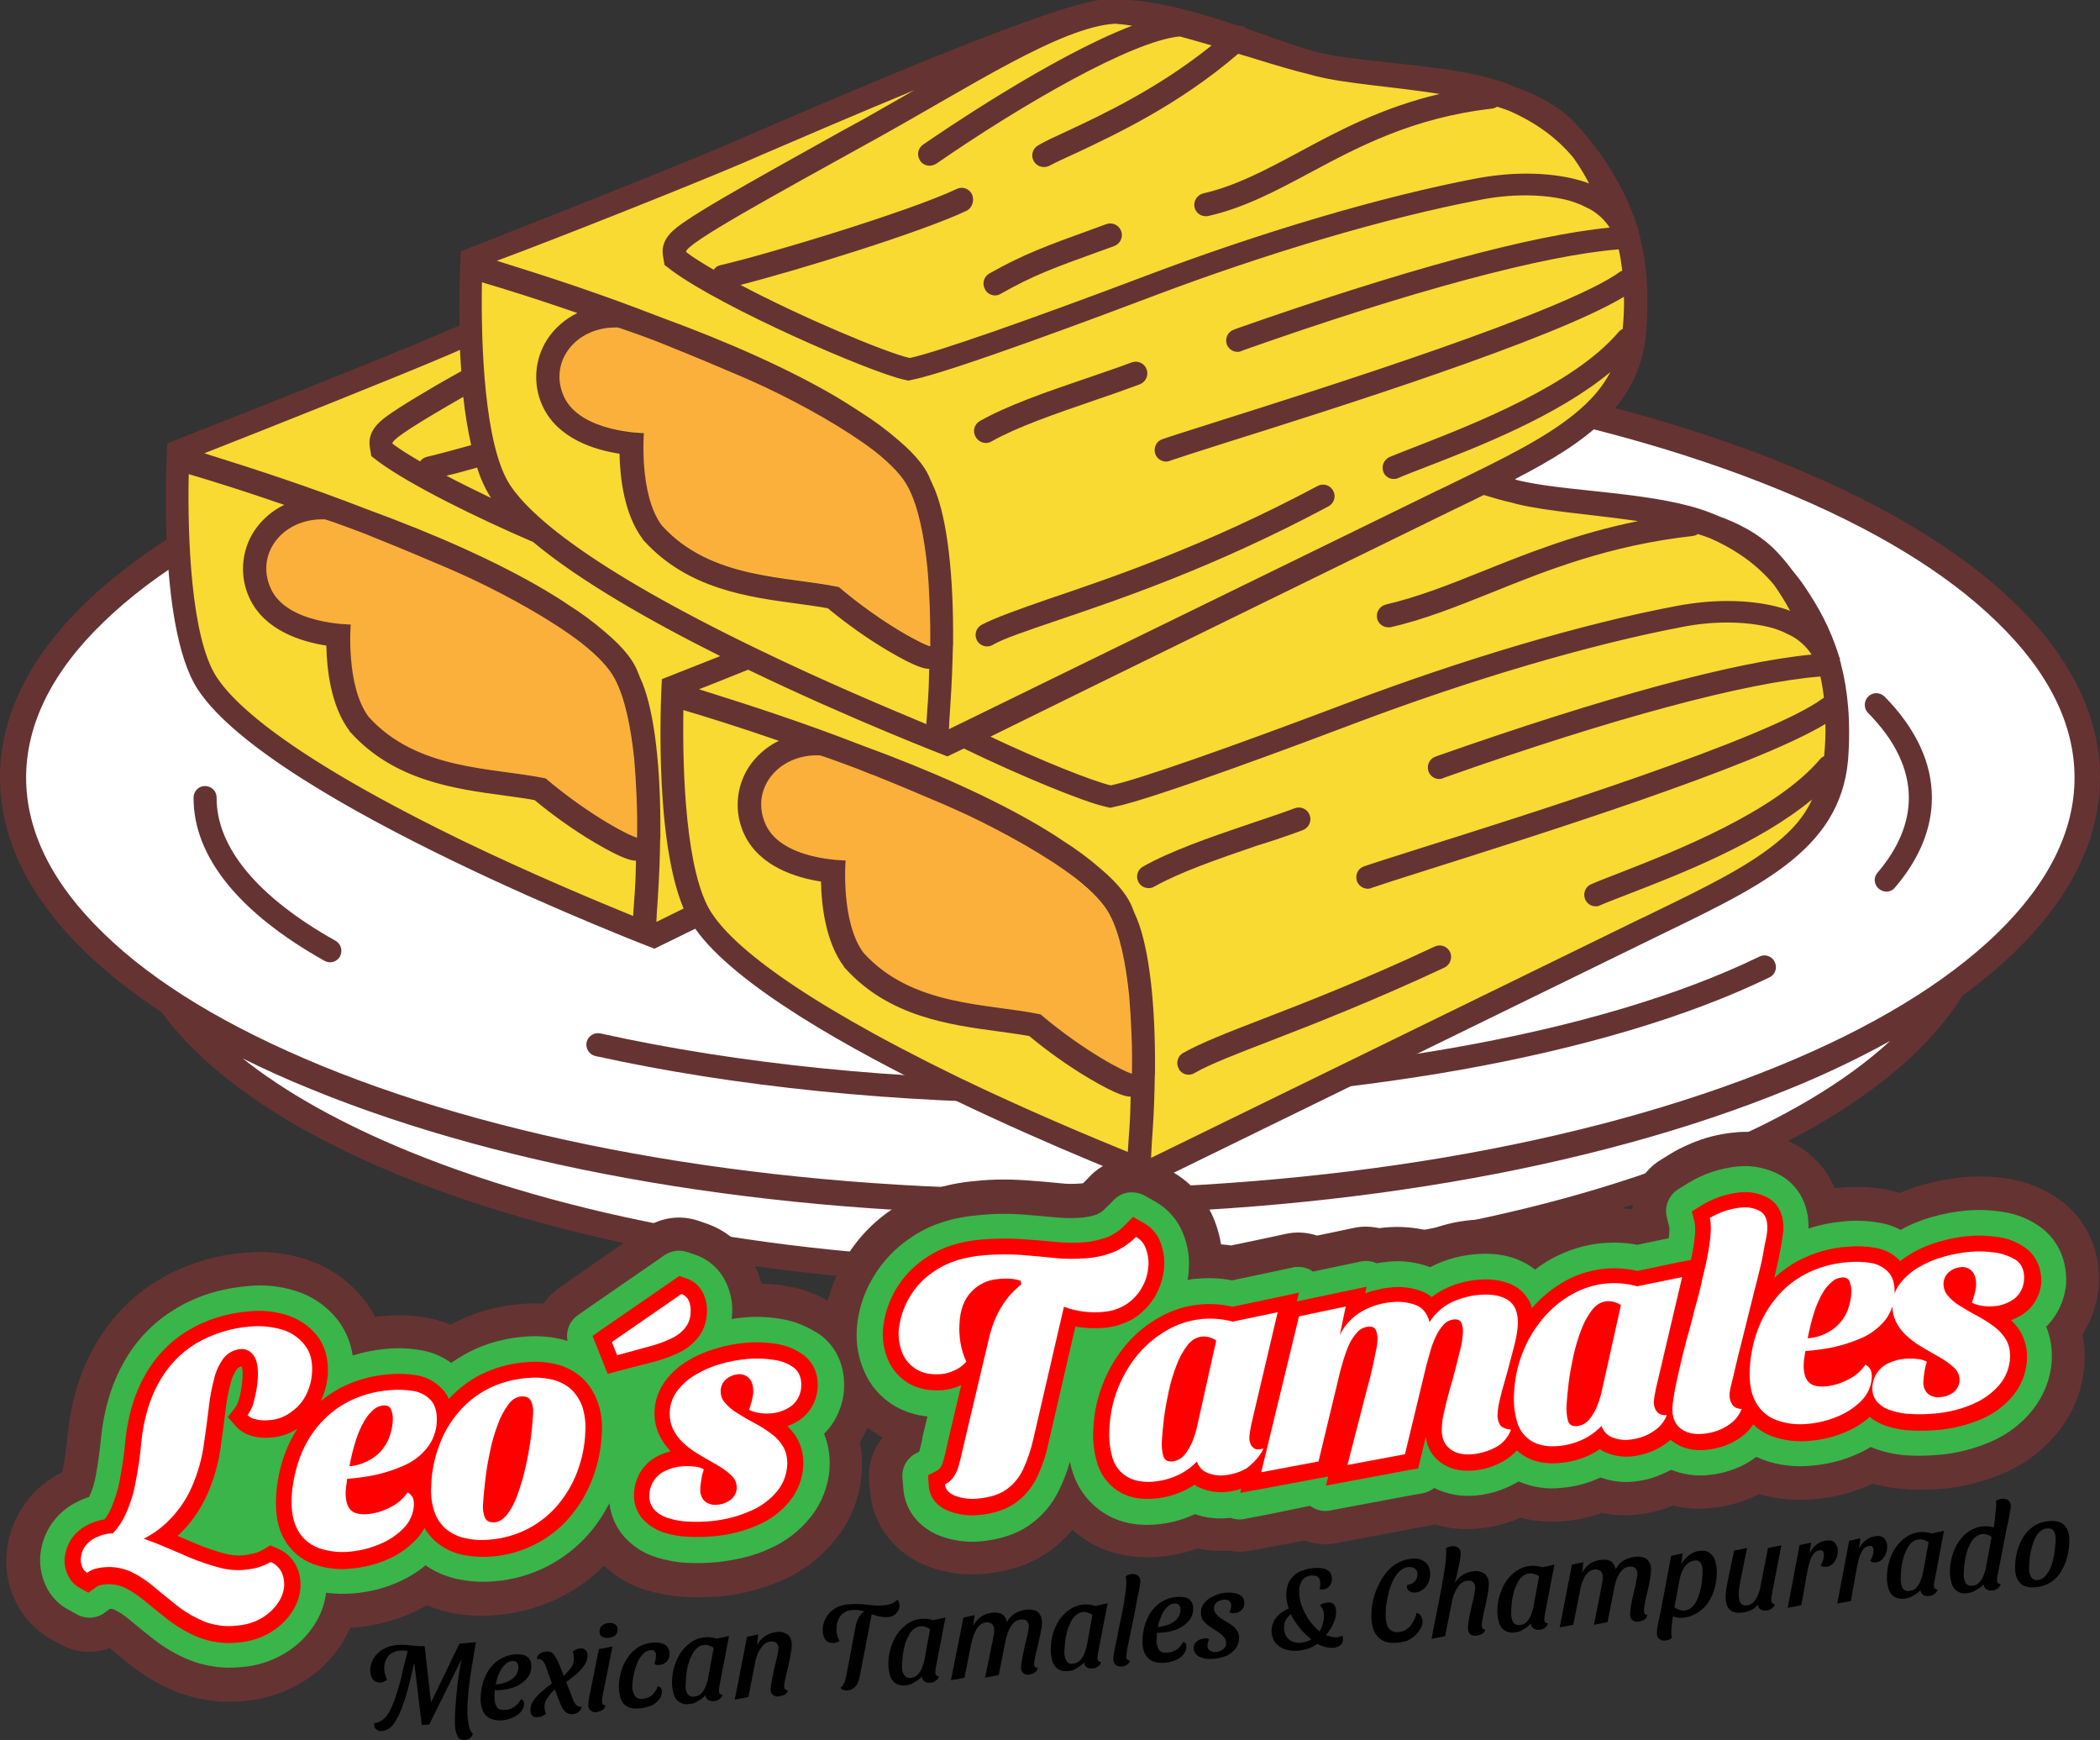 <?xml version="1.0" encoding="utf-8"?>
<!-- Generator: Adobe Illustrator 24.0.0, SVG Export Plug-In . SVG Version: 6.00 Build 0)  -->
<svg version="1.1" id="Capa_1" xmlns="http://www.w3.org/2000/svg" xmlns:xlink="http://www.w3.org/1999/xlink" x="0px" y="0px"
	 viewBox="0 0 956.9 792.7" style="enable-background:new 0 0 956.9 792.7;" xml:space="preserve">
<rect x="0" y="0" width="956.9" height="792.7" fill="#333333" stroke="none"/>
<style type="text/css">
	.st0{fill:#FFFFFF;}
	.st1{fill:#663333;}
	.st2{fill:#F8DA32;}
	.st3{fill:#FBB03B;}
	.st4{fill:#39B54A;}
	.st5{fill:#FF0000;}
</style>
<title>Recurso 3</title>
<g id="Capa_2_1_">
	<g id="Capa_1-2">
		<g id="PLATO">
			<path id="PLATO-2" class="st0" d="M951,354.2c0-106.8-211.6-193.4-472.6-193.4S5.8,247.4,5.8,354.2c0,37.6,26.3,72.8,71.9,102.6
				c51.2,71.4,212.5,123.5,403.7,123.5c197.6,0,363.4-55.7,408.5-130.9C928.8,421.3,951,388.8,951,354.2z"/>
			<path id="PLATO-3" class="st1" d="M956.9,354.2c0-54.2-50.5-104.7-142.1-142.2c-90-36.8-209.4-57-336.4-57S232,175.3,142.1,212
				C50.5,249.6,0,300,0,354.2c0,38.7,25.7,75.4,73.6,106.9c20.4,27.9,57.1,53.3,108.1,74.2c80.1,32.8,186.6,50.8,299.7,50.8
				s219.5-18,299.7-50.8c55.5-22.7,94-50.8,113.1-81.7C935.1,423.8,956.9,389.8,956.9,354.2z M776.6,524.5
				c-78.8,32.2-183.5,50-295.2,50s-216.5-17.8-295.2-50c-30.7-12.6-56.1-26.8-75.6-42.3c9.8,4.9,20.3,9.6,31.4,14.1
				c90,36.8,209.4,57,336.4,57s246.4-20.2,336.4-57c15.9-6.4,31.5-13.8,46.5-22.1C841,492.9,812.5,509.8,776.6,524.5z M909.9,425.3
				c-23.3,22.5-56.7,42.8-99.4,60.3c-88.6,36.2-206.5,56.2-331.9,56.2s-243.4-20-331.9-56.2c-42.8-17.6-76.2-37.7-99.4-60.3
				c-23.5-22.7-35.4-46.6-35.4-71s11.9-48.4,35.4-71c23.2-22.5,56.7-42.8,99.4-60.3c88.6-36.2,206.4-56.2,331.9-56.2
				s243.4,20,331.9,56.2c42.8,17.5,76.2,37.7,99.4,60.3c23.5,22.7,35.4,46.6,35.4,71S933.3,402.6,909.9,425.3L909.9,425.3z"/>
			<path id="_123" class="st1" d="M484.3,502.6c-75.8,0-149.4-7.5-213-21.5c-2.8-0.6-4.6-3.5-4-6.3s3.5-4.6,6.3-4
				c62.7,13.9,135.6,21.3,210.6,21.3c126.3,0,245-21,317.5-56.3c2.6-1.3,5.8-0.2,7,2.5c1.3,2.6,0.2,5.8-2.5,7
				C732.5,481.1,612.1,502.6,484.3,502.6z"/>
			<path class="st1" d="M859.5,406.2c-1.2,0-2.4-0.5-3.4-1.3c-2.2-1.9-2.5-5.1-0.6-7.3c0,0,0,0,0,0c9.5-11.1,14.3-22.7,14.3-34.1
				c0-13.1-6.2-26.2-18.6-38.7c-2-2.1-2-5.4,0.1-7.5c2-2,5.3-2,7.4,0c0,0,0.1,0.1,0.1,0.1c14.3,14.6,21.5,30.1,21.5,46
				c0,14-5.6,27.8-16.8,40.9C862.6,405.5,861.1,406.2,859.5,406.2z"/>
			<path id="_132" class="st1" d="M150.4,438.4c-0.9,0-1.8-0.3-2.6-0.7c-39-21.9-59.6-47.5-59.6-74.1c-0.1-2.9,2.1-5.4,5-5.5
				c2.9-0.1,5.4,2.1,5.5,5c0,0.2,0,0.3,0,0.5c0,22.5,18.7,45.1,54.2,65c2.5,1.4,3.4,4.6,2,7.1c0,0,0,0,0,0.1
				C154,437.3,152.3,438.4,150.4,438.4z"/>
		</g>
		<path class="st2" d="M819.6,267c-11.8-17.5-26.9-26.9-42.4-33.1c-23.2-9.2-61.5-9.3-83.6-13.9c-1.5-0.3-3.2-0.7-5-1.2
			c32.8-16.9,56.6-34,59.5-66.5c3.5-39.5-8-61.6-19.7-78.9c-11.8-17.5-26.9-26.9-42.4-33.1c-23.2-9.2-61.5-9.3-83.6-13.9
			S526,0.9,502.8,2S368.2,51.9,335.7,65.9s-124.2,49.9-124.2,49.9s-0.9,14.5-0.6,33.5c-3,1.3-5.8,2.4-8.1,3.5
			c-32.5,13.9-124.2,49.9-124.2,49.9s-5.1,82.5,13.9,111.4c33.7,51.1,206.6,117.2,206.6,117.2s7-3.4,18.5-9
			c35.9,50.8,205.5,115.8,205.5,115.8S702.4,450.5,750,427.3s85.6-39.5,89.3-81.3C842.8,306.5,831.3,284.3,819.6,267z"/>
		<path class="st3" d="M147.9,236.6c-18.9-0.7-31.8,15.6-24.5,31.5c7.5,16.2,36.2,16.4,36.2,16.4s-2.3,28,8.2,42.1
			c22.2,24.5,56.6,23,80.6,28c22.2,18.7,42.1,28,42.1,26.9c0-25.2-2.3-57.3-10.5-72.4S233.2,265.8,147.9,236.6z"/>
		<path class="st3" d="M281.6,149.2c-18.9-0.7-31.8,15.6-24.5,31.5c7.5,16.2,36.2,16.4,36.2,16.4s-2.3,28,8.2,42.1
			c22.2,24.5,56.5,23,80.6,28c22.2,18.7,42.1,28,42.1,26.9c0-25.2-2.3-57.3-10.5-72.4S366.9,178.4,281.6,149.2z"/>
		<path class="st3" d="M373.4,344.1c-18.9-0.7-31.8,15.6-24.5,31.5c7.5,16.2,36.2,16.4,36.2,16.4s-2.3,28,8.2,42.1
			c22.2,24.5,56.5,23,80.6,28c22.2,18.7,42.1,28,42.1,26.9c0-25.2-2.3-57.3-10.5-72.4S458.7,373.3,373.4,344.1z"/>
		<path class="st1" d="M593.6,378.2c2.7-1,4.2-4,3.2-6.8s-4-4.2-6.8-3.2c-6.9,2.6-14,4.9-20.8,7.2c-18.6,6.3-36,12.4-48.4,19.4
			c-2.5,1.4-3.4,4.6-2,7.1c0,0,0,0,0,0c0.9,1.7,2.7,2.7,4.6,2.7c0.9,0,1.8-0.2,2.6-0.7c11.5-6.5,28.5-12.4,46.6-18.6
			C579.5,383.2,586.6,380.8,593.6,378.2z"/>
		<path class="st1" d="M838.9,302.7c-0.1-0.6-0.2-1.2-0.5-1.8c0-0.2-0.1-0.4-0.1-0.6l0.3,0.1l-0.6-1.3c-4-13.2-9.9-23.4-15.9-32.2
			c-1.7-2.5-3.5-4.8-5.4-7.1c-2.7-3.7-5.7-7.2-9-10.4c-6.7-6.3-15.2-10.9-24.9-14.4c-1.2-0.5-2.2-0.9-3.4-1.4
			c-23.4-9.2-61.9-9.4-84.1-14c-1.2-0.2-2.6-0.6-4-0.9l-1-0.4c33.1-17.1,57-34.2,59.8-66.9c1.5-17.6,0.1-31.9-2.9-43.7
			c-0.1-0.6-0.3-1.2-0.5-1.8c0-0.2-0.1-0.3-0.1-0.6l0.3,0.1l-0.6-1.3c-4-13.2-9.9-23.4-15.9-32.3c-1.7-2.5-3.5-4.8-5.4-7.1
			c-2.7-3.7-5.7-7.2-9-10.4c-6.7-6.3-15.2-10.9-24.9-14.4c-1.2-0.5-2.2-0.9-3.4-1.4c-23.4-9.2-61.9-9.3-84.1-14
			c-1.3-0.2-2.6-0.6-4.1-0.9c-5.8-1.6-13.4-4.2-21.4-7c-3.3-1.2-6.7-2.4-10.2-3.6c-1.1-1-2.6-1.5-4.1-1.4
			c-18.1-6.1-38-11.7-53.9-11.7h-2.1c-1,0-2-0.1-2.9-0.1h-2C479.8,1.2,367.7,50.2,335,64.3s-125,50.2-125,50.2s-0.9,14.6-0.6,33.8
			c-3,1.3-5.9,2.5-8.2,3.5c-32.7,14-125,50.2-125,50.2s-5.2,83.1,14,112.2c33.9,51.4,208,118,208,118s7-3.4,18.6-9.1
			c36.1,51.2,206.9,116.6,206.9,116.6l0,0c0,0,180.5-88.2,228.4-111.6s86.2-39.7,90-81.8C843.4,328.8,842,314.5,838.9,302.7z
			 M676.1,225.5c4.5,1.4,8.8,2.6,12.4,3.4c0.9,0.2,1.8,0.5,2.6,0.7c13.8,3.4,34.7,4.8,55.3,7.8c-27.7,5.6-50.3,14.6-70.7,22.8
			c-15.4,6.2-29.9,11.9-44.2,15.2c-2.8,0.7-4.6,3.5-4,6.3c0.5,2.4,2.7,4.1,5.1,4.1c0.4,0,0.8,0,1.2-0.1c15.1-3.4,30-9.4,45.8-15.7
			c25.2-10.2,53.9-21.6,91.6-25.8c0.9-0.1,1.7-0.4,2.5-0.9c1.9,0.6,3.7,1.2,5.5,1.9c12,5.3,21.5,12.1,29.2,21.3
			c2.7,3.8,5.1,7.7,7.3,11.8c0,0-10.2-4.5-28.5-4.5c-7.7,0-15.4,0.8-22.9,2.2c-43.2,8.1-98.1,24.5-150.7,44.4s-95.8,35.1-107.5,37.4
			c-8.4-2-31.8-11.3-54.8-22.2C499.1,312,621.9,252,660.1,233.3C665.6,230.6,671,228.1,676.1,225.5z M442.9,88.5
			c-1.3-2.6-4.4-3.7-7-2.4c-21.7,10.3-87,30-107.6,34.7c-1.3,0.3-2.4,1-3.1,2.1c-4.9-2.9-9.4-5.6-12.6-8.1
			c-0.5-3.7,40.5-26,86.5-51.5c43-23.8,84.2-51,109-52.5c2.6,0.2,5.2,0.5,7.8,0.9c-36.7,14-88.2,49.3-95.3,54.2
			c-2.4,1.7-3,4.9-1.3,7.3c0,0,0,0,0,0.1c1,1.4,2.6,2.2,4.3,2.2c1.1,0,2.1-0.4,3-0.9c39.4-27.2,89.4-56,111-58
			c4.8,1.3,9.7,2.7,14.5,4.1c-24.4,19.6-49.3,31.3-66.4,39.3c-5,2.3-9.4,4.3-12.6,6.2c-2.5,1.4-3.5,4.5-2.1,7.1c0,0,0,0,0,0
			c0.9,1.7,2.7,2.8,4.7,2.8c0.8,0,1.7-0.2,2.5-0.6c3-1.6,7.3-3.6,12.2-5.8c17.6-8.3,46.6-21.8,73.8-45.2c1.8,0.6,3.6,1,5.4,1.6
			c10.6,3.3,20,6.1,27.5,7.9c0.9,0.2,1.8,0.5,2.6,0.7c14,3.5,35.5,4.8,56.3,8.1c-26.3,6.2-46.1,16.8-64.1,26.5
			c-14.7,7.9-28.7,15.4-43.6,18.8c-2.8,0.7-4.6,3.5-4,6.3c0.5,2.4,2.7,4.1,5.1,4.1c0.4,0,0.8,0,1.2-0.1
			c16.3-3.7,30.8-11.4,46.3-19.7c22-11.8,47-25.1,82.8-29.2c0.9-0.1,1.8-0.4,2.5-0.9c1.9,0.6,3.7,1.2,5.5,1.9
			c12,5.3,21.5,12.1,29.2,21.3c2.7,3.8,5.1,7.7,7.2,11.8c0,0-10.2-4.5-28.5-4.5c-7.7,0-15.4,0.8-22.9,2.2
			c-43.2,8.2-98.1,24.5-150.7,44.4s-95.8,35-107.5,37.4c-11.2-2.6-49.1-18.5-77.1-33.3c25.9-6.6,82.5-24,103.3-33.9
			C443.1,94.4,444.1,91.2,442.9,88.5L442.9,88.5z M338.9,74.1c2.6-1.2,5.7-2.4,9.2-4c16.6-7.1,42.3-18.2,68.5-29
			c-7.5,4.3-15,8.6-22.6,12.9c-4,2.2-7.8,4.3-11.7,6.4c-20.3,11.3-39.5,22-53.2,30c-7.5,4.4-13,7.8-16.8,10.4
			c-4.8,3.3-11.5,7.8-10.2,15.7l0.7,4.2l3.4,2.6c23.4,17.2,89.4,45.9,105.5,49.6l2.2,0.5l2.2-0.5c17.6-3.5,88-29.9,109.1-37.9
			c52.9-20,107.3-36,149-43.9c6.9-1.4,13.9-2.1,21-2.1c10.7,0,18.3,1.8,21.8,3c1.2,0.5,2.3,0.8,3.4,1.3l4.1,2c3.6,2,6.7,4.9,9,8.4
			c-35.5,3.4-94,19.3-170.3,46.1l-1,0.4c-2.7,0.9-4.1,3.9-3.2,6.6c0,0,0,0.1,0,0.1c0.8,2,2.7,3.4,4.9,3.4c0.6,0,1.2-0.1,1.8-0.4
			l1-0.4c76.8-27.1,137-43.2,170.9-45.9c0.7,3,1.2,6.3,1.6,9.7l-0.7,0.3c-24.8,18.3-136,53.3-183.4,68.3c-12.5,4-21.5,6.8-25.5,8.2
			c-2.7,0.9-4.1,3.9-3.2,6.6c0,0,0,0.1,0,0.1c0.8,2.1,2.7,3.4,4.9,3.5c0.6,0,1.2-0.1,1.8-0.4c3.9-1.3,12.7-4.2,25.1-8.1
			c49.3-15.5,149.1-46.9,181.8-66.6c0.1,4.9-0.1,9.8-0.6,14.7c-0.7,0.3-1.3,0.7-1.8,1.3c-20.6,24.3-66.7,42.2-91.5,51.9
			c-5.1,2-9.6,3.7-12.9,5.1c-2.6,1.2-3.9,4.2-2.8,6.9c0.8,1.9,2.7,3.2,4.8,3.1c0.7,0,1.4-0.1,2.1-0.5c3.2-1.4,7.5-3,12.6-5
			c23.3-9,59.7-23.1,83.9-43.2c-3.6,6.9-9,13.2-16.6,19.3c-13.7,11.1-32.6,20.3-54.6,31c-2.5,1.2-5,2.5-7.5,3.6
			c-42.5,20.8-191.6,93.6-222.7,108.8l0.2-4.2c0.1-2.3,0.4-5,0.5-7.7c0.6-8.8,0.9-17.2,1.1-25.4c0-0.5,0.1-0.9,0.1-1.3v-6.4
			c-0.1-29.9-3.4-54.1-9.3-66.4l-1.1-2.4c-1.6-4.3-5.4-10.2-14.8-18.1c-5.3-4.6-11-8.8-16.9-12.5c-3.6-2.4-7.3-4.7-10.6-6.7
			c-21.4-12.6-48.6-24.9-81.1-36.8c-26.8-10.4-49-17.7-74.1-25.5C253.4,108.8,313.8,84.8,338.9,74.1L338.9,74.1z M345,295.6
			c-76.8-37.1-103.5-61-112.5-74.5c-11.9-18-13.4-64.8-12.9-92.5c10.2,3,25.6,7.8,43.5,14c-5.6,2.7-10.4,6.9-13.8,12.1
			c-5.8,9.1-6.6,20.6-2,30.4c6.8,14.7,23.7,19.9,35,21.6c0.2,10.9,2.1,27.6,10.5,38.8l0.2,0.4l0.4,0.4c19.9,22,47.5,25.7,69.9,28.7
			c4.9,0.7,9.7,1.3,13.9,2.1c8.6,7.1,17.7,13.6,27.3,19.3c13.2,7.8,17,8.3,18.9,8.3c-0.1,4.7-0.2,9.2-0.5,13.4
			c0,0.9-0.1,1.9-0.2,2.8l-0.6,9C406.1,323.2,376.3,310.8,345,295.6z M257,180.7c-7.1-15.6,5.1-31.5,23.4-31.5h1.2
			c3.3,1.1,6.4,2.2,9.5,3.3c4.1,1.5,8.2,3,12.3,4.7c0.9,0.4,1.8,0.7,2.7,1.1c9.8,3.9,20.2,8.3,31.7,13.2c3.3,1.4,6.5,2.9,9.8,4.4
			c0.1,0.1,0.2,0.1,0.5,0.2c18.6,8.8,37.1,19.3,50,29.1c8.2,6.4,13.2,12,15.6,16.6c4.6,8.5,7.4,22.2,8.9,37.2
			c1,11.3,1.4,23.6,1.3,35.4c-2.6-0.4-21.1-9.6-41.7-27c-24.1-5-58.4-3.5-80.6-28c-10.5-14-8.2-42.1-8.2-42.1S264.5,197,257,180.7z
			 M214.7,202.8c-8.3,2.3-15.3,4.2-20.1,5.3c-1.3,0.3-2.4,1-3.2,2.1c-4.9-2.9-9.4-5.6-12.6-8.1c-0.4-2,12.6-10,32.3-21.3
			C211.9,188.2,213.1,195.6,214.7,202.8L214.7,202.8z M217.4,213c1.5,4.9,3.6,9.5,6.3,13.8l0.1,0.1c-7-3.4-14-6.8-20.4-10.2
			C207.5,215.8,212.2,214.5,217.4,213z M123.4,268.1c-7.1-15.6,5.1-31.5,23.4-31.5h1.2c3.3,1,6.4,2.2,9.5,3.3
			c4.1,1.5,8.2,3,12.3,4.7c0.9,0.4,1.8,0.7,2.7,1.1c9.8,3.9,20.2,8.3,31.7,13.2c3.3,1.4,6.5,2.9,9.8,4.4c0.1,0.1,0.2,0.1,0.5,0.2
			c18.6,8.8,37.2,19.3,50,29.1c8.2,6.4,13.2,12,15.6,16.6c4.6,8.5,7.4,22.2,8.9,37c1,11.8,1.5,23.6,1.3,35.4
			c-2.6-0.4-21.1-9.6-41.7-27c-24.1-5-58.4-3.5-80.6-28c-10.5-14-8.2-42.1-8.2-42.1S130.7,284.4,123.4,268.1L123.4,268.1z
			 M98.8,308.6c-11.9-18-13.4-64.8-12.8-92.6c10.2,3,25.6,7.8,43.5,14c-5.6,2.7-10.4,6.9-13.8,12.1c-5.8,9.1-6.6,20.6-2,30.4
			c6.8,14.7,23.7,19.9,35,21.6c0.2,10.9,2.1,27.6,10.5,38.8l0.2,0.4l0.4,0.4c19.9,22,47.6,25.7,69.9,28.7c4.9,0.7,9.7,1.3,13.9,2.1
			c8.6,7.1,17.7,13.6,27.3,19.3c13.2,7.8,17.1,8.3,18.9,8.3c-0.1,4.7-0.2,9.2-0.5,13.4c0,0.9-0.1,1.9-0.2,2.8l-0.6,9
			c-16.4-6.7-46-19-77.5-34.2C134.6,346,107.7,322.1,98.8,308.6z M299.3,415.8c0.1-2.3,0.4-4.9,0.5-7.7c0.6-8.8,0.9-17.2,1-25.4
			c0-0.5,0.1-0.9,0.1-1.3V375c-0.1-29.9-3.4-54.1-9.3-66.4l-1-2.5c-1.6-4.3-5.4-10.2-14.8-18.1c-5.3-4.6-11-8.8-16.9-12.5
			c-3.6-2.5-7.3-4.7-10.6-6.7c-21.4-12.6-48.6-24.9-81.1-36.8c-26.8-10.4-48.9-17.6-74.1-25.5c26.8-10.5,87.2-34.5,112.2-45.2
			c1.3-0.6,2.8-1.2,4.3-1.9c0.1,3.1,0.4,6.4,0.6,9.7c-5.4,3-10.4,5.8-14.7,8.4c-7.5,4.4-13,7.8-16.8,10.4
			c-4.8,3.3-11.4,7.8-10.2,15.7l0.7,4.2l3.4,2.6c14.4,10.6,45.1,25.7,70.3,36.5c21.3,17.8,53.5,36.1,85.3,52
			c-15.8,6.2-26.6,10.5-26.6,10.5s-4.4,70.6,9.9,104.5c-5.1,2.5-9.4,4.6-12.4,6.1L299.3,415.8z M348.9,375.6
			c-7.1-15.6,5.1-31.5,23.4-31.5h1.2c3.3,1,6.4,2.2,9.5,3.3c4.1,1.5,8.2,3,12.3,4.7c0.9,0.4,1.8,0.7,2.7,1
			c9.8,3.9,20.2,8.3,31.7,13.2c3.3,1.4,6.5,2.9,9.8,4.4c0.1,0.1,0.2,0.1,0.5,0.2c18.6,8.8,37.2,19.3,50,29.1
			c8.2,6.4,13.2,12,15.6,16.6c4.6,8.5,7.4,22.2,8.9,37.1c1,11.8,1.5,23.6,1.3,35.4c-2.6-0.4-21.1-9.6-41.7-27
			c-24.1-5-58.4-3.5-80.6-28c-10.5-14-8.2-42.1-8.2-42.1S356.2,391.9,348.9,375.6z M324.3,416c-11.9-18-13.4-64.9-12.9-92.5
			c10.2,3,25.6,7.8,43.5,14c-5.6,2.7-10.4,6.9-13.8,12.1c-5.8,9.1-6.6,20.6-2,30.4c6.8,14.7,23.7,19.9,35,21.6
			c0.2,10.9,2.1,27.6,10.5,38.8l0.2,0.4l0.4,0.4c19.9,22,47.5,25.7,69.9,28.7c4.9,0.7,9.7,1.3,13.9,2.1c8.6,7.1,17.7,13.6,27.3,19.3
			c13.2,7.8,17.1,8.3,18.9,8.3c-0.1,4.7-0.2,9.2-0.5,13.4c0,0.9-0.1,1.9-0.2,2.8l-0.6,9c-16.4-6.7-46-19-77.5-34.2
			C360.1,453.4,333.2,429.6,324.3,416z M809.3,384.1c-13.7,11.1-32.6,20.3-54.6,31c-2.5,1.2-5,2.5-7.5,3.6
			c-42.5,20.8-191.6,93.6-222.7,108.8l0.2-4.2c0.1-2.3,0.3-4.9,0.5-7.7c0.6-8.8,0.9-17.2,1-25.4c0-0.5,0.1-0.9,0.1-1.3v-6.4
			c-0.1-29.9-3.4-54.1-9.3-66.4l-1-2.5c-1.6-4.3-5.4-10.2-14.8-18.1c-5.3-4.6-11-8.8-16.9-12.5c-3.6-2.5-7.3-4.7-10.6-6.7
			c-21.4-12.6-48.6-24.9-81.1-36.8c-26.8-10.4-49-17.6-74.1-25.5c6.1-2.3,13.8-5.5,22.4-8.9c47.5,22.9,90.8,39.5,90.8,39.5
			s2.7-1.3,7.5-3.6c26,12.6,54.6,24.3,64.5,26.5l2.2,0.5l2.2-0.5c17.6-3.5,88-29.9,109.1-37.9c52.9-20,107.3-36,149-43.9
			c6.9-1.4,13.9-2.1,21-2.1c10.8,0,18.3,1.8,21.8,2.9c1.2,0.5,2.3,0.8,3.4,1.3l4.1,2c3.6,2,6.7,4.9,9,8.4
			c-35.5,3.4-94,19.3-170.3,46.1l-1.1,0.4c-2.7,0.9-4.1,3.9-3.2,6.6c0,0,0,0,0,0.1c0.8,2.1,2.7,3.5,4.9,3.5c0.6,0,1.2-0.1,1.8-0.4
			l1-0.4c76.8-27.1,137-43.2,170.9-45.9c0.7,3,1.2,6.3,1.6,9.7l-0.7,0.4c-24.8,18.3-136,53.3-183.4,68.2c-12.5,4-21.5,6.8-25.5,8.2
			c-2.7,0.9-4.1,3.9-3.2,6.6c0,0,0,0.1,0,0.1c0.8,2.1,2.7,3.4,4.9,3.5c0.6,0,1.2-0.1,1.8-0.4c3.8-1.3,12.7-4.2,25.1-8.1
			c49.3-15.6,149.1-46.9,181.7-66.6c0.1,4.9-0.1,9.8-0.6,14.7c-0.7,0.3-1.3,0.7-1.8,1.3c-20.6,24.3-66.7,42.2-91.5,51.9
			c-5.1,2-9.6,3.7-12.8,5.1c-2.7,1.1-3.9,4.2-2.8,6.9c0.8,1.9,2.7,3.2,4.8,3.2c0.7,0,1.4-0.1,2.1-0.5c3.2-1.4,7.5-3,12.6-5
			c23.3-9,59.7-23.1,83.9-43.2C822.3,371.8,816.8,378.1,809.3,384.1L809.3,384.1z"/>
		<path class="st1" d="M653.8,431.2c-31.5,14.8-58.7,25.4-78.4,33c-16.7,6.4-28.7,11.2-36.3,15.5c-2.5,1.4-3.4,4.6-2,7.1
			c0,0,0,0,0,0.1c0.9,1.7,2.6,2.7,4.5,2.7c0.9,0,1.8-0.2,2.6-0.7c6.9-4,19.3-8.8,34.9-14.8c19.9-7.7,47.2-18.4,79.1-33.3
			c2.6-1.3,3.7-4.4,2.6-7C659.5,431.1,656.4,430,653.8,431.2z"/>
		<path class="st1" d="M453.3,134.6c0.9,0,1.8-0.2,2.6-0.7c14.6-8.3,24.3-11.9,45.7-19.6l6.1-2.2c2.7-1,4.2-4,3.2-6.8
			c-1-2.7-4-4.2-6.8-3.2l-6,2.2c-21.3,7.7-31.9,11.6-47.3,20.3c-2.5,1.4-3.4,4.6-2,7.1c0,0,0,0,0,0
			C449.6,133.5,451.4,134.5,453.3,134.6z"/>
		<path class="st1" d="M449.2,201.8c0.9,0,1.8-0.2,2.6-0.7c11.5-6.5,28.5-12.4,46.6-18.6c6.9-2.3,13.9-4.8,20.9-7.4
			c2.7-1,4.2-4,3.2-6.8s-4-4.2-6.8-3.2c-6.9,2.6-14,4.9-20.8,7.3c-18.6,6.3-36,12.4-48.4,19.4c-2.5,1.4-3.4,4.6-2,7.1c0,0,0,0,0,0
			C445.5,200.7,447.3,201.8,449.2,201.8z"/>
		<path class="st1" d="M447.2,284.7c-2.5,1.4-3.4,4.6-2,7.1c0,0,0,0,0,0c1.4,2.5,4.5,3.4,7,2.1c0,0,0.1,0,0.1-0.1
			c5-2.9,15.5-6.4,29-11c28.6-9.7,72-24.3,124-52.1c2.6-1.4,3.6-4.5,2.2-7.1c-1.4-2.6-4.5-3.6-7.1-2.2l0,0
			c-51.2,27.3-94,41.8-122.4,51.4C463.6,277.8,453.2,281.5,447.2,284.7z"/>
		<g id="TEXTO_BLANCO">
			<g id="TEXTO_BLANCO-2">
				<path d="M173.7,766.5c-0.9,0.1-1.9,0-2.7-0.5c-0.8-0.4-1.4-1.2-1.7-2c-0.4-1-0.6-2.1-0.6-3.2c0-1.3,0.3-2.6,0.8-3.8
					c0.5-1.3,1.3-2.5,2.3-3.5c1.1-1.1,2.4-2.1,3.8-2.7c1.7-0.8,3.5-1.2,5.4-1.4c1.5-0.1,2.9-0.1,4.4,0c1.3,0.2,2.7,0.3,4,0.4
					c1.4,0.2,2.7,0.2,4.1,0.1l-3,3.3l-4.6-0.6l-0.3-0.5c-1.2-0.2-2.4-0.2-3.5-0.1c-1.9,0.1-3.8,1-5.1,2.4c-1.3,1.7-2,3.7-1.9,5.8
					c0,0.9,0.1,1.8,0.4,2.6c0.2,0.9,0.5,1.7,0.9,2.5c-0.4,0.3-0.8,0.5-1.2,0.6C174.6,766.4,174.2,766.5,173.7,766.5z M174.2,788.6
					c-0.9,0.2-1.9-0.1-2.7-0.7c-0.6-0.5-1-1.2-1-2c0-0.3,0-0.6,0.1-0.9c1.1-0.1,2.2-0.5,3.2-1.1c1-0.7,1.9-1.5,2.6-2.5
					c1-1.3,1.7-2.8,2.3-4.3c0.9-2.1,1.6-4.2,2.3-6.3c0.8-2.5,1.6-5.4,2.3-8.7s1.8-7,2.8-11.2l3.3,3.6c-1.3,6.1-2.5,11.1-3.6,15.2
					c-0.9,3.4-2,6.7-3.3,9.9c-0.8,2-1.8,3.9-3,5.6c-0.7,1.1-1.7,2-2.8,2.6C175.9,788.2,175.1,788.5,174.2,788.6z M192.2,785.9
					l-3.4-28.1l-0.5-0.1l-2.4-6.9l7.6-0.7l2.9,25.3h0.1l12.8-26.5l7.3-0.6l-6.5,8l-14.5,29.3L192.2,785.9z M211.7,792.6
					c-0.7,0.1-1.3,0-1.9-0.3c-0.6-0.3-1.1-0.8-1.4-1.5c-0.4-0.9-0.7-1.9-0.9-2.9c-0.2-1.5-0.3-3-0.2-4.5c0-1.8,0.1-4.1,0.3-6.8
					s0.5-5.9,0.9-9.5s1.1-7.5,1.9-11.7l-0.3-0.3l-0.8-6.3l7.6-0.7c-0.4,2.1-0.8,4.3-1.2,6.9s-0.9,5.2-1.3,8s-0.7,5.4-1,8.1
					c-0.2,2.5-0.4,4.9-0.4,7.4c-0.1,2.4,0.1,4.9,0.6,7.3c0.2,1.6,0.9,3,1.9,4.2c-0.2,0.5-0.5,0.9-0.8,1.3c-0.4,0.4-0.8,0.7-1.3,1
					C212.8,792.5,212.3,792.6,211.7,792.6L211.7,792.6z"/>
				<path d="M229,783.7c-1.8,0.2-3.7,0-5.4-0.7c-1.5-0.6-2.7-1.8-3.4-3.2c-0.8-1.8-1.3-3.8-1.2-5.8c0-2.3,0.3-4.6,0.9-6.9
					c0.6-2.2,1.6-4.4,2.8-6.3c1.3-1.9,2.9-3.6,4.9-4.8c2.1-1.3,4.5-2.1,7-2.3c1.3-0.1,2.6,0,3.8,0.2c1.1,0.3,2,0.9,2.7,1.7
					c0.7,1,1.1,2.3,1,3.5c0,2-0.6,3.9-1.9,5.4c-1.3,1.6-3,2.8-4.9,3.7c-2.2,1-4.5,1.5-6.8,1.7l-1.6,0.1c-0.6,0-1.1,0-1.4,0
					c-0.1,0.6-0.1,1.1-0.1,1.7c-0.1,0.5-0.1,1-0.1,1.5c-0.1,1.6,0.3,3.1,1.1,4.5c0.7,1.1,2,1.4,3.9,1.3c1.5-0.1,2.9-0.6,4.2-1.5
					c1.2-0.9,2.2-2.1,2.9-3.4c0.4,0.1,0.8,0.3,1.1,0.8c0.2,0.4,0.3,0.9,0.3,1.3c0,1.2-0.4,2.3-1.1,3.2c-0.9,1.2-2,2.1-3.3,2.7
					C232.6,783.1,230.8,783.6,229,783.7z M225.9,767.4c1.2-0.1,2.5-0.3,3.7-0.7c1.2-0.3,2.3-0.8,3.3-1.5c1-0.6,1.8-1.4,2.4-2.4
					c0.6-0.9,0.9-2,0.9-3.2c0.1-0.8-0.2-1.6-0.7-2.3c-0.6-0.5-1.4-0.7-2.1-0.6c-1,0.1-2,0.5-2.8,1.2c-0.9,0.8-1.6,1.6-2.2,2.6
					c-0.6,1.1-1.2,2.2-1.6,3.3C226.4,765.1,226.1,766.3,225.9,767.4L225.9,767.4z"/>
				<path d="M244.9,782.3c-0.9,0.2-1.9-0.1-2.5-0.8c-0.5-0.7-0.8-1.6-0.7-2.5c0-1.5,0.4-2.9,1.3-4.1c0.9-1.4,2-2.6,3.2-3.7
					c1.3-1.2,2.7-2.3,4-3.3l1.3-1l-3-8.3c-0.3-0.8-0.8-1.5-1.4-2.1c-0.7-0.6-1.6-0.9-2.5-0.8c0.1-0.9,0.6-1.7,1.3-2.3
					c0.8-0.6,1.8-0.9,2.8-1c1.4-0.2,2.8,0.3,3.7,1.4c0.9,1.3,1.7,2.7,2.3,4.2l2.2,5.5c1.2-1.2,2.3-2.4,3.3-3.8
					c0.9-1.1,1.3-2.6,1.3-4c0-0.6-0.1-1.1-0.1-1.7c-0.1-0.5-0.3-1-0.5-1.5c0.5-0.4,1-0.8,1.5-1c0.6-0.3,1.3-0.5,2-0.5
					c0.9-0.2,1.8,0.1,2.5,0.8c0.6,0.7,0.9,1.6,0.8,2.5c0,1.3-0.4,2.7-1.1,3.8c-0.8,1.3-1.7,2.4-2.8,3.5c-1.2,1.1-2.5,2.2-3.8,3.2
					l-2,1.4l3.2,8.4c0.3,0.8,0.8,1.5,1.3,2.1c0.7,0.6,1.6,0.9,2.5,0.9c-0.1,0.9-0.6,1.7-1.3,2.3c-0.8,0.6-1.7,0.9-2.7,1
					c-1,0.1-2-0.1-2.8-0.6c-0.8-0.5-1.4-1.3-1.9-2.1c-0.5-0.9-1-1.9-1.3-2.9l-2.2-5.6c-1.2,1.1-2.4,2.4-3.3,3.8
					c-0.9,1.2-1.4,2.6-1.4,4.1c0,0.5,0.1,1.1,0.2,1.6c0.1,0.5,0.3,1.1,0.5,1.6C247.7,781.7,246.3,782.2,244.9,782.3z"/>
				<path d="M271.7,780c-1.7,0.3-3.3-0.8-3.6-2.5c-0.1-0.3-0.1-0.6,0-0.9c0-0.5,0.1-1,0.1-1.6c0.1-0.6,0.2-1.3,0.3-1.9
					c0.1-0.6,0.2-1.3,0.4-1.9s0.2-1.1,0.3-1.6l3.7-18.3l6.2-1.2l-4.6,22.9c-0.1,0.3-0.1,0.6-0.1,1.1c-0.1,0.4-0.1,0.8-0.1,1.2
					c0,0.4,0.1,0.9,0.4,1.2c0.3,0.3,0.8,0.4,1.2,0.5c-0.2,0.9-0.7,1.6-1.5,2.1C273.5,779.6,272.6,779.9,271.7,780z M277.2,746.2
					c-1,0.1-2-0.1-2.9-0.6c-0.8-0.5-1.2-1.5-1.1-2.4c0-1,0.4-2,1.2-2.7c0.9-0.7,1.9-1,3-1.1c1-0.1,2,0.1,2.9,0.6
					c0.8,0.5,1.2,1.5,1.1,2.4c0.1,1-0.4,2-1.2,2.7C279.3,745.8,278.3,746.1,277.2,746.2L277.2,746.2z"/>
				<path d="M291.3,778.3c-3.2,0.3-5.5-0.4-7-2s-2.3-4.3-2.3-7.8c0-2.3,0.4-4.7,1-6.9c0.6-2.3,1.6-4.4,2.9-6.3
					c1.2-1.9,2.9-3.5,4.8-4.8c2-1.3,4.3-2,6.7-2.2c1.3-0.1,2.7,0,4,0.3c1,0.3,2,0.8,2.7,1.7c0.7,0.9,1,2,1,3.1
					c0.1,1.4-0.4,2.7-1.4,3.7c-0.9,0.8-2,1.3-3.2,1.4c-0.4,0-0.8,0-1.2,0c-0.4,0-0.8-0.2-1.1-0.5c0.2-0.6,0.4-1.3,0.5-1.9
					c0.1-0.6,0.2-1.2,0.2-1.8c0.1-0.7-0.1-1.5-0.6-2c-0.5-0.5-1.2-0.7-1.9-0.5c-1.1,0.1-2.2,0.6-3,1.3c-0.9,0.9-1.7,1.9-2.3,3
					c-0.7,1.3-1.2,2.6-1.6,4c-0.4,1.4-0.8,2.8-1,4.2c-0.2,1.2-0.3,2.4-0.4,3.7c-0.1,1.5,0.3,3.1,1.1,4.4c0.7,1.2,2,1.7,3.9,1.5
					c1.6-0.1,3-0.7,4.2-1.8c1.1-1.1,1.9-2.4,2.4-3.9c0.6,0.1,1.1,0.4,1.5,0.9c0.3,0.5,0.4,1.1,0.4,1.7c0,1.3-0.5,2.6-1.3,3.5
					c-1,1.2-2.2,2.2-3.7,2.8C294.8,777.7,293.1,778.2,291.3,778.3z"/>
				<path d="M314,776.3c-3.1,0.6-6.1-1.3-7-4.4c-0.5-1.7-0.8-3.4-0.8-5.2c0-2.6,0.3-5.1,1.1-7.6c0.7-2.3,1.7-4.5,3.1-6.5
					c1.3-1.8,2.9-3.4,4.7-4.6c1.8-1.2,3.9-1.9,6-2.1c1.9-0.2,3.8,0.1,5.6,0.6l5.5-1.2l-4.4,22.9c-0.1,0.4-0.1,0.7-0.1,1.1
					c-0.1,0.4-0.1,0.8-0.1,1.1c0,0.4,0.1,0.9,0.4,1.2c0.4,0.3,0.8,0.5,1.3,0.5c-0.2,0.6-0.5,1.1-0.9,1.5c-0.4,0.4-0.9,0.7-1.4,1
					c-0.6,0.3-1.2,0.4-1.8,0.4c-0.9,0.1-1.7-0.1-2.5-0.5c-0.7-0.5-1.2-1.3-1.2-2.2c-1,1-2.1,1.9-3.3,2.5
					C316.9,775.8,315.5,776.3,314,776.3z M316.4,772.9c1.3-0.1,2.5-0.6,3.3-1.6c0.9-1,1.6-2.2,2-3.5c0.5-1.3,0.9-2.6,1.1-4l2.4-13.1
					c-0.7-0.5-1.5-0.8-2.3-1.1c-0.7-0.2-1.4-0.3-2.1-0.2c-1.1,0.1-2.1,0.5-3,1.3c-1,0.8-1.8,1.8-2.3,2.9c-0.7,1.3-1.3,2.6-1.7,4
					c-0.5,1.6-0.8,3.2-1,4.8c-0.2,1.7-0.3,3.4-0.4,5.1c-0.1,1.4,0.2,2.8,0.8,4.1C313.9,772.6,315.1,773.2,316.4,772.9L316.4,772.9z"
					/>
				<path d="M354.9,772.8c-1.7,0.4-3.3-0.7-3.7-2.3c-0.1-0.4-0.1-0.9,0-1.3c0-1,0.2-2.1,0.4-3.1c0.2-1.3,0.5-2.6,0.8-4.1
					s0.6-2.8,1-4.3s0.6-2.7,0.9-3.8c0.2-0.9,0.3-1.8,0.4-2.7c0.1-1-0.2-1.9-0.9-2.7c-0.7-0.6-1.6-0.8-2.5-0.7
					c-1.4,0.1-2.7,0.7-3.6,1.8c-1,1.1-1.8,2.4-2.4,3.8c-0.6,1.4-1.1,2.9-1.3,4.5l-3,15.2l-6.2,1.2l5.6-28.6l5.1-1.1l-0.6,4.9
					c1.8-3.4,5.2-5.7,9-6c1.8-0.3,3.6,0.2,5.1,1.2c1.2,1.2,1.9,2.9,1.8,4.6c0,1.2-0.1,2.4-0.4,3.5c-0.2,1.3-0.5,2.8-0.8,4.3
					s-0.7,3-1,4.4s-0.6,2.7-0.9,3.9c-0.2,0.9-0.3,1.8-0.4,2.8c0,0.5,0.1,0.9,0.4,1.3c0.3,0.4,0.8,0.6,1.3,0.5
					c-0.2,0.9-0.7,1.6-1.5,2.1C356.5,772.5,355.7,772.7,354.9,772.8z"/>
				<path d="M379.8,748.5c-0.9,0.1-1.9-0.1-2.7-0.6c-0.8-0.5-1.4-1.3-1.7-2.2c-0.4-1.1-0.6-2.3-0.5-3.5c0-1.7,0.5-3.4,1.3-4.9
					c0.9-1.7,2.2-3.2,3.9-4.3c1.9-1.3,4.2-2,6.5-2.1c1.9-0.2,3.7-0.2,5.6-0.1c1.8,0.1,3.5,0.3,5.1,0.5c1.6,0.2,3.2,0.2,4.9,0.1
					c1.2-0.1,2.5-0.3,3.7-0.7c1.2-0.4,2.2-1,3-1.9c0.3,0.3,0.6,0.7,0.7,1.1c0.2,0.5,0.3,1,0.3,1.5c0,0.8-0.2,1.6-0.6,2.3
					c-0.4,0.8-1,1.5-1.7,2c-0.9,0.6-2,1-3.1,1c-1.1,0.1-2.2,0-3.3-0.2c-1.2-0.2-2.3-0.5-3.4-0.9c-1.1-0.4-2.4-0.8-3.8-1.3l-0.1-0.2
					c-0.9-0.3-1.9-0.5-2.8-0.6c-1-0.1-1.9-0.1-2.9,0c-2,0.1-3.8,1-5.1,2.5c-1.3,1.7-2,3.8-1.9,5.9c-0.1,1,0,2,0.3,3
					c0.2,1,0.6,1.9,1.1,2.7c-0.4,0.2-0.9,0.4-1.3,0.6C380.7,748.4,380.3,748.5,379.8,748.5z M386.2,770.1c-0.7,0.1-1.3,0-2-0.2
					c-0.5-0.1-0.9-0.5-1.2-1c0.4-0.3,0.8-0.7,1.1-1.2c0.3-0.5,0.6-1.1,0.9-1.7c0.3-0.8,0.4-1.6,0.6-2.5l4.2-22.1
					c0.3-2.2,1.2-4.3,2.5-6c1.4-1.5,3.4-2.4,5.4-2.5l-6,31.1c-0.2,1.1-0.6,2.2-1.1,3.2c-0.4,0.8-1,1.5-1.8,1.9
					C388.1,769.8,387.1,770,386.2,770.1z"/>
				<path d="M412.6,767.8c-1.6,0.2-3.2-0.1-4.5-0.9c-1.2-0.8-2-2-2.5-3.4c-0.5-1.7-0.8-3.4-0.8-5.2c0-2.6,0.3-5.1,1.1-7.6
					c0.7-2.3,1.7-4.5,3.1-6.5c1.3-1.8,2.9-3.4,4.7-4.6c1.8-1.2,3.9-1.9,6-2.1c1.9-0.2,3.8,0.1,5.6,0.6l5.5-1.2l-4.4,22.9
					c-0.1,0.4-0.1,0.7-0.1,1.1c-0.1,0.4-0.1,0.8-0.1,1.1c0,0.5,0.1,0.9,0.4,1.2c0.4,0.3,0.8,0.5,1.3,0.5c-0.2,0.6-0.5,1.1-0.9,1.5
					c-0.4,0.4-0.9,0.7-1.4,1c-0.6,0.3-1.2,0.4-1.8,0.4c-0.9,0.1-1.7-0.1-2.5-0.6c-0.7-0.5-1.2-1.3-1.2-2.2c-1,1-2.1,1.9-3.3,2.5
					C415.5,767.3,414.1,767.7,412.6,767.8z M415,764.4c1.3-0.1,2.5-0.6,3.3-1.6c0.9-1,1.6-2.2,2-3.5c0.5-1.3,0.9-2.6,1.1-4l2.4-13.1
					c-0.7-0.5-1.5-0.8-2.3-1.1c-0.7-0.2-1.4-0.3-2.1-0.2c-1.1,0.1-2.1,0.5-3,1.2c-1,0.8-1.8,1.8-2.3,2.9c-0.7,1.3-1.3,2.6-1.7,4
					c-0.4,1.6-0.8,3.2-1,4.8c-0.2,1.7-0.3,3.4-0.4,5.1c-0.1,1.4,0.2,2.8,0.9,4.1C412.6,764,413.8,764.6,415,764.4L415,764.4z"/>
				<path d="M469,762.9c-1.7,0.4-3.3-0.7-3.7-2.3c-0.1-0.4-0.1-0.9,0-1.4c0-1,0.2-2.1,0.4-3.1c0.2-1.3,0.5-2.6,0.8-4.1
					s0.6-2.9,1-4.3s0.6-2.8,0.9-3.9c0.2-0.9,0.3-1.7,0.4-2.6c0.1-1-0.3-1.9-0.9-2.7c-0.7-0.6-1.7-0.8-2.6-0.7
					c-1.1,0.1-2.1,0.4-2.9,1.1c-0.8,0.7-1.5,1.5-2,2.4c-0.6,1-1.1,2.1-1.4,3.2c-0.4,1.1-0.6,2.2-0.9,3.4l-3,15.2l-6.2,1.2l2.8-13.9
					c0.1-0.5,0.2-1.1,0.4-1.8s0.3-1.4,0.4-2.1s0.2-1.4,0.4-2.1c0.1-0.6,0.1-1.2,0.1-1.8c0.1-1-0.2-1.9-0.9-2.7
					c-0.7-0.6-1.7-0.9-2.6-0.8c-1,0.1-2,0.4-2.8,1.1c-0.8,0.7-1.5,1.5-2,2.4c-0.5,1-0.9,2-1.3,3.1c-0.4,1.2-0.6,2.3-0.9,3.4l-3,15.2
					l-6.2,1.2l5.7-28.6l5.1-1.1l-0.6,4.9c0.8-1.7,2.1-3.2,3.7-4.3c1.6-1,3.4-1.6,5.2-1.7c1.5-0.2,3.1,0,4.4,0.8
					c1.1,0.9,1.8,2.1,2,3.5c0.9-1.7,2.2-3.1,3.9-4.1c1.6-0.9,3.3-1.4,5.1-1.6c2.3-0.2,4,0.2,5.2,1.2c1.2,1.2,1.9,2.9,1.8,4.6
					c0,1.2-0.1,2.4-0.4,3.5c-0.2,1.3-0.5,2.8-0.9,4.3s-0.6,3-1,4.4s-0.6,2.7-0.9,3.9c-0.2,0.9-0.3,1.8-0.4,2.8
					c0,0.5,0.1,0.9,0.4,1.3c0.3,0.4,0.8,0.6,1.3,0.6c-0.2,0.9-0.7,1.6-1.5,2.1C470.6,762.6,469.8,762.8,469,762.9z"/>
				<path d="M486.6,761.3c-1.6,0.2-3.2-0.1-4.5-0.9c-1.2-0.8-2-2-2.5-3.4c-0.5-1.7-0.8-3.4-0.8-5.2c0-2.6,0.3-5.1,1-7.6
					c0.7-2.3,1.7-4.5,3.1-6.5c1.3-1.8,2.9-3.4,4.7-4.6c1.8-1.2,3.9-1.9,6-2.1c1.9-0.2,3.8,0.1,5.6,0.6l5.5-1.2l-4.4,22.9
					c-0.1,0.4-0.1,0.7-0.1,1.1c-0.1,0.4-0.1,0.8-0.1,1.1c0,0.4,0.1,0.9,0.4,1.2c0.4,0.3,0.8,0.5,1.3,0.5c-0.2,0.6-0.5,1.1-0.9,1.5
					c-0.4,0.4-0.9,0.7-1.4,1c-0.6,0.3-1.2,0.4-1.8,0.4c-0.9,0.1-1.7-0.1-2.5-0.5c-0.7-0.5-1.2-1.3-1.2-2.2c-1,1-2.1,1.9-3.3,2.5
					C489.5,760.8,488.1,761.3,486.6,761.3z M489,757.9c1.3-0.1,2.5-0.6,3.3-1.6c0.9-1,1.6-2.2,2-3.5c0.5-1.3,0.9-2.6,1.1-4l2.4-13.1
					c-0.7-0.5-1.5-0.8-2.3-1.1c-0.7-0.2-1.4-0.3-2.1-0.2c-1.1,0.1-2.1,0.6-3,1.3c-1,0.8-1.8,1.8-2.3,2.9c-0.7,1.3-1.3,2.6-1.7,4
					c-0.4,1.6-0.8,3.2-1,4.8c-0.2,1.7-0.3,3.4-0.4,5.1c-0.1,1.4,0.2,2.8,0.9,4.1C486.5,757.6,487.8,758.2,489,757.9L489,757.9z"/>
				<path d="M511.1,759.2c-1,0.1-2-0.1-2.8-0.8c-0.7-0.7-1.1-1.7-1-2.6c0-0.5,0-0.9,0.1-1.4c0.1-0.6,0.1-1.2,0.3-2s0.3-1.8,0.6-3
					s0.6-2.6,0.9-4.3s0.7-3.7,1.2-6s1-4.9,1.6-7.9c0.3-2.1,0.6-4.1,0.9-6.1c0.2-1.6,0.4-3.3,0.3-4.9c0-0.4,0-0.8-0.1-1.2
					c-0.1-0.3-0.1-0.6-0.1-0.9c0.4-0.3,0.8-0.5,1.3-0.7c0.5-0.2,1-0.3,1.5-0.3c0.9-0.1,1.8,0.1,2.6,0.6c0.8,0.5,1.2,1.4,1.2,2.8
					c0,0.6-0.1,1.2-0.2,1.8c-0.1,0.8-0.3,1.9-0.6,3.1s-0.4,2.3-0.7,3.6s-0.4,2.3-0.6,3.3c-0.8,4.3-1.5,7.7-2.1,10.4s-1,4.8-1.3,6.3
					s-0.5,2.6-0.6,3.4c-0.1,0.5-0.2,1-0.2,1.6c-0.1,0.3-0.1,0.5-0.1,0.8c0,0.4,0.1,0.9,0.4,1.2c0.3,0.3,0.8,0.4,1.2,0.5
					c-0.1,0.6-0.4,1.1-0.8,1.5c-0.4,0.4-0.9,0.7-1.4,1C512.1,759.1,511.6,759.2,511.1,759.2z"/>
				<path d="M530.7,757.5c-1.8,0.2-3.7,0-5.4-0.7c-1.5-0.6-2.7-1.8-3.5-3.2c-0.9-1.8-1.3-3.8-1.2-5.8c0-2.3,0.3-4.6,0.9-6.9
					c0.6-2.2,1.6-4.4,2.8-6.3c1.3-1.9,2.9-3.6,4.9-4.8c2.1-1.3,4.5-2.1,7-2.3c1.3-0.1,2.6,0,3.8,0.2c1.1,0.3,2,0.9,2.7,1.7
					c0.7,1,1.1,2.3,1,3.5c0,2-0.6,3.9-1.9,5.4c-1.3,1.6-3,2.8-4.9,3.7c-2.2,1-4.5,1.5-6.8,1.7l-1.5,0.1c-0.6,0-1.1,0-1.4,0.1
					c-0.1,0.6-0.1,1.1-0.1,1.7c-0.1,0.5-0.1,1-0.1,1.5c-0.1,1.6,0.3,3.1,1.1,4.5c0.7,1.1,2,1.4,4,1.3c1.5-0.1,2.9-0.6,4.2-1.5
					c1.2-0.9,2.2-2.1,2.9-3.4c0.5,0.1,0.8,0.3,1.1,0.8c0.2,0.4,0.3,0.9,0.3,1.3c0,1.2-0.4,2.3-1.1,3.3c-0.9,1.2-2,2.1-3.3,2.7
					C534.3,756.9,532.5,757.4,530.7,757.5z M527.6,741.2c1.2-0.1,2.5-0.4,3.7-0.7c1.2-0.3,2.3-0.8,3.3-1.5c1-0.6,1.8-1.4,2.4-2.4
					c0.6-1,0.9-2,0.9-3.2c0.1-0.8-0.2-1.6-0.7-2.3c-0.6-0.5-1.4-0.7-2.1-0.6c-1,0.1-2,0.5-2.8,1.2c-0.9,0.8-1.6,1.6-2.2,2.6
					c-0.6,1.1-1.1,2.2-1.5,3.4C528.1,738.9,527.8,740.1,527.6,741.2z"/>
				<path d="M553.2,755.7c-1.1,0.1-2.3,0.1-3.4,0c-1-0.1-2-0.4-3-0.8c-0.8-0.3-1.6-0.9-2.1-1.6c-0.5-0.7-0.8-1.5-0.8-2.4
					c0-0.9,0.3-1.8,0.8-2.5c0.5-0.6,1.2-1.1,1.9-1.4c0.7-0.3,1.4-0.5,2.1-0.6c0.4,0,0.8,0,1.2,0c0.4,0,0.7,0.2,1,0.5
					c-0.2,0.5-0.3,1-0.5,1.4c-0.1,0.5-0.2,1-0.2,1.6c0,0.8,0.4,1.6,1.1,2.1c0.8,0.5,1.8,0.7,2.8,0.6c1.2-0.1,2.4-0.5,3.3-1.3
					c0.9-0.7,1.4-1.7,1.3-2.8c0-0.9-0.3-1.7-0.8-2.5c-0.6-0.7-1.2-1.4-2-1.9c-0.8-0.6-1.6-1.1-2.5-1.7s-1.9-1.2-2.9-1.9
					c-0.9-0.7-1.7-1.5-2.4-2.4c-0.6-1-0.9-2.2-0.9-3.4c0-1.3,0.3-2.5,1-3.6c0.7-1.1,1.6-2,2.7-2.8c1.2-0.8,2.5-1.4,3.8-1.9
					c1.3-0.5,2.7-0.7,4.2-0.8c1.3-0.1,2.6-0.1,3.8,0.2c1.1,0.2,2.2,0.7,3.1,1.4c0.8,0.8,1.3,1.9,1.2,3c0.1,1.3-0.4,2.5-1.3,3.3
					c-0.8,0.8-1.8,1.3-2.9,1.4c-0.4,0-0.8,0-1.3,0c-0.5,0-0.9-0.2-1.3-0.5c0.3-0.5,0.4-1,0.6-1.5c0.1-0.5,0.2-1,0.2-1.5
					c0-0.8-0.3-1.6-0.9-2.1c-0.8-0.5-1.8-0.7-2.7-0.5c-1.1,0.1-2.1,0.5-3,1.2c-0.8,0.7-1.3,1.7-1.2,2.7c0,0.7,0.2,1.5,0.6,2.1
					c0.4,0.6,1,1.2,1.5,1.7c0.7,0.5,1.4,1,2.1,1.5c1.1,0.7,2.3,1.3,3.3,2c1.1,0.7,2,1.5,2.8,2.6c0.8,1.1,1.2,2.4,1.1,3.8
					c0,1.7-0.6,3.4-1.6,4.7c-1.2,1.4-2.6,2.5-4.3,3.3C557.1,755,555.2,755.5,553.2,755.7z"/>
				<path d="M591.5,752c-2.1,0.2-4.2,0-6.2-0.7c-1.7-0.6-3.2-1.7-4.3-3.1c-1.1-1.5-1.6-3.3-1.6-5.1c0-2.2,0.7-4.3,2-6
					c1.5-1.9,3.6-3.4,5.8-4.3c-0.3-1-0.6-2.1-0.8-3.2c-0.2-1-0.3-1.9-0.3-2.9c0-1.7,0.3-3.4,0.8-5c0.5-1.4,1.4-2.7,2.5-3.7
					c1.1-1.1,2.5-2,4-2.5c2.8-1,5.7-1.4,8.7-1.1c0.9,0.1,1.8,0.3,2.6,0.8c0.7,0.4,1.2,0.9,1.6,1.5c0.4,0.7,0.6,1.6,0.6,2.4
					c0.1,1.3-0.3,2.5-1.1,3.5c-0.7,0.9-1.8,1.4-2.9,1.5c-0.3,0-0.6,0-0.8,0l-0.8-0.1c0.2-0.8,0.3-1.6,0.3-2.5c0-0.7-0.1-1.5-0.3-2.1
					c-0.3-0.5-0.7-1-1.3-1.3c-0.7-0.3-1.5-0.4-2.3-0.3c-1.7,0-3.2,0.8-4.3,2.1c-1,1.5-1.5,3.4-1.4,5.2c0,2.2,0.4,4.4,1.2,6.5
					c0.8,2.2,1.9,4.4,3.2,6.3c1.4,2,3,3.7,4.8,5.3c0.8-1.1,1.3-2.3,1.6-3.6c0.3-1.1,0.5-2.2,0.5-3.3c0.1-1.9-0.6-3.7-1.9-5
					c0.5-0.3,1-0.6,1.5-0.8c0.6-0.2,1.3-0.3,1.9-0.4c1.1-0.2,2.3,0.1,3.1,0.9c0.7,1,1,2.2,0.9,3.4c0,1.2-0.2,2.5-0.6,3.6
					c-0.4,1.3-1,2.5-1.7,3.7c-0.7,1.1-1.4,2.2-2.3,3.2c0.8,0.3,1.7,0.6,2.6,0.8c0.8,0.2,1.5,0.3,2.3,0.2c0.5,0,0.9-0.1,1.4-0.3
					c0.5-0.1,0.8-0.3,1.2-0.4c0.1,0.2,0.2,0.5,0.2,0.8c0.1,0.2,0.1,0.5,0.1,0.8c0,1-0.4,2-1.2,2.7c-0.9,0.7-2.1,1.2-3.3,1.2
					c-2.5,0.1-5-0.6-7.2-1.8c-1.3,0.9-2.8,1.7-4.3,2.2C594.6,751.5,593,751.9,591.5,752z M592.8,748.4c0.9-0.1,1.8-0.3,2.7-0.6
					c0.7-0.2,1.4-0.6,2-1c-1.9-1.5-3.7-3.2-5.2-5.1c-1.6-1.9-3-4-4.1-6.3c-0.9,0.7-1.7,1.6-2.3,2.6c-0.5,1.1-0.8,2.2-0.8,3.4
					c-0.1,1.4,0.3,2.7,0.9,3.9c0.7,1.1,1.6,1.9,2.7,2.5C590,748.3,591.4,748.5,592.8,748.4L592.8,748.4z"/>
				<path d="M636.3,748.4c-3.7,0.3-6.5-0.6-8.4-2.6s-3-5.3-3-9.6c0-2.3,0.2-4.6,0.7-6.8c0.5-2.3,1.2-4.6,2.3-6.8
					c1-2.2,2.2-4.2,3.7-6.1c1.4-1.8,3.2-3.3,5.2-4.4c2-1.2,4.3-1.8,6.6-2c1.5-0.2,3.1,0,4.5,0.6c1.2,0.5,2.2,1.4,2.8,2.5
					c0.7,1.2,1,2.5,1,3.9c0,1.4-0.3,2.9-0.9,4.1c-0.6,1.2-1.4,2.2-2.5,3c-0.9,0.7-2,1.2-3.2,1.3c-1,0.2-2-0.1-2.9-0.6
					c-0.7-0.4-1.1-1.2-1.1-2c0-0.3,0-0.6,0.2-0.9h0.1h0.1c1-0.1,2-0.5,2.8-1.2c0.6-0.5,1.1-1.2,1.3-2c0.2-0.5,0.3-1.1,0.3-1.6
					c0.1-1-0.3-1.9-1.1-2.5c-0.8-0.6-1.9-0.9-2.9-0.8c-1.4,0.1-2.8,0.7-3.9,1.7c-1.2,1.1-2.2,2.4-3,3.9c-0.8,1.6-1.5,3.4-2,5.2
					c-0.5,1.8-0.9,3.7-1.2,5.6c-0.3,1.7-0.4,3.4-0.4,5.1c0,1.5,0.1,2.9,0.5,4.4c0.5,2.5,2.9,4.2,5.4,3.7c0,0,0.1,0,0.1,0
					c1.1-0.1,2.2-0.4,3.2-1c0.9-0.6,1.7-1.3,2.4-2.2c0.6-0.9,1.2-1.8,1.6-2.7c0.4-0.9,0.7-1.8,0.8-2.7c0.8,0,1.6,0.5,2,1.2
					c0.5,0.8,0.8,1.7,0.8,2.6c0,1.1-0.3,2.1-0.8,3c-0.6,1.2-1.4,2.2-2.4,3.2c-1.1,1.1-2.4,1.9-3.8,2.6
					C639.6,747.9,638,748.3,636.3,748.4z"/>
				<path d="M672.6,745.2c-0.9,0.1-1.9-0.1-2.7-0.7c-0.8-0.8-1.1-1.9-1-3c0-1,0.2-2.1,0.3-3.1c0.2-1.3,0.5-2.6,0.8-4.1
					s0.6-2.9,1-4.3s0.6-2.7,0.8-3.8c0.2-0.9,0.3-1.8,0.4-2.7c0.1-1-0.2-1.9-0.9-2.7c-0.7-0.6-1.6-0.8-2.5-0.7
					c-1.4,0.1-2.7,0.7-3.6,1.8c-1,1.1-1.8,2.4-2.4,3.8c-0.6,1.4-1.1,2.9-1.3,4.5l-3,15.2l-6.2,1.2l4.9-25l5,0.4c1-1.7,2.3-3.2,4-4.3
					c1.6-1.1,3.4-1.7,5.3-1.9c1.8-0.3,3.6,0.2,5.1,1.2c1.2,1.2,1.9,2.9,1.8,4.6c0,1.2-0.1,2.4-0.3,3.5c-0.2,1.3-0.5,2.8-0.8,4.3
					s-0.7,3-1,4.4s-0.6,2.7-0.8,3.9c-0.2,0.9-0.3,1.8-0.3,2.8c0,0.5,0.1,0.9,0.3,1.3c0.3,0.4,0.8,0.6,1.3,0.5
					c-0.2,0.9-0.7,1.6-1.5,2.1C674.3,744.9,673.4,745.1,672.6,745.2z M662.2,722.8l-5.2-0.6c0.3-1.5,0.6-3.1,0.9-5s0.6-3.5,0.8-5.3
					s0.3-3.3,0.3-4.5v-1.1c0-0.3-0.1-0.6-0.1-0.9c0.4-0.3,0.8-0.5,1.3-0.7c0.5-0.2,1-0.3,1.5-0.3c0.9-0.1,1.9,0.1,2.7,0.6
					c0.9,0.7,1.3,1.8,1.2,2.9c0,0.7-0.1,1.4-0.2,2.1c-0.2,0.9-0.4,2-0.6,3.1s-0.6,2.3-0.8,3.6s-0.6,2.4-0.9,3.4
					S662.5,722.1,662.2,722.8z"/>
				<path d="M690.1,743.7c-1.6,0.2-3.2-0.1-4.5-0.9c-1.2-0.8-2-2-2.5-3.4c-0.5-1.7-0.8-3.4-0.8-5.2c0-2.6,0.3-5.1,1.1-7.6
					c0.7-2.3,1.7-4.5,3.1-6.5c1.3-1.8,2.9-3.4,4.7-4.6c1.8-1.2,3.9-1.9,6-2.1c1.9-0.2,3.8,0.1,5.6,0.6l5.5-1.2l-4.4,22.9
					c-0.1,0.3-0.1,0.7-0.1,1.1c-0.1,0.4-0.1,0.8-0.1,1.1c0,0.4,0.1,0.9,0.4,1.2c0.4,0.3,0.8,0.5,1.3,0.5c-0.2,0.6-0.5,1.1-0.9,1.5
					c-0.4,0.4-0.9,0.7-1.4,1c-0.6,0.3-1.2,0.4-1.8,0.4c-0.9,0.1-1.7-0.1-2.5-0.6c-0.7-0.5-1.2-1.3-1.2-2.2c-1,1-2.1,1.9-3.3,2.5
					C693,743.2,691.5,743.6,690.1,743.7z M692.5,740.3c1.3-0.1,2.5-0.6,3.3-1.6c0.9-1,1.6-2.2,2-3.5c0.5-1.3,0.9-2.6,1.1-4l2.4-13.1
					c-0.7-0.5-1.4-0.8-2.3-1.1c-0.7-0.2-1.4-0.3-2.1-0.2c-1.1,0.1-2.1,0.5-3,1.2c-1,0.8-1.8,1.8-2.3,2.9c-0.7,1.3-1.3,2.6-1.7,4
					c-0.4,1.6-0.8,3.2-1,4.8c-0.2,1.7-0.3,3.4-0.3,5.1c-0.1,1.4,0.2,2.8,0.8,4.1C690,739.9,691.2,740.5,692.5,740.3z"/>
				<path d="M746.5,738.8c-0.9,0.1-1.9-0.1-2.7-0.7c-0.8-0.8-1.1-1.9-1-3c0-1,0.2-2.1,0.3-3.1c0.2-1.3,0.5-2.6,0.8-4.1
					s0.6-2.9,1-4.3s0.6-2.8,0.8-3.9c0.2-0.9,0.3-1.7,0.4-2.6c0.1-1-0.3-1.9-0.9-2.7c-0.7-0.6-1.7-0.8-2.6-0.7
					c-1.1,0.1-2.1,0.4-2.9,1.1c-0.8,0.7-1.5,1.5-2,2.4c-0.6,1-1.1,2.1-1.4,3.2c-0.3,1.1-0.6,2.2-0.8,3.4l-3,15.2l-6.2,1.2l2.8-13.9
					c0.1-0.5,0.2-1.1,0.3-1.8l0.4-2.1c0.2-0.7,0.2-1.4,0.4-2.1c0.1-0.6,0.1-1.2,0.1-1.8c0.1-1-0.2-1.9-0.9-2.7
					c-0.7-0.6-1.7-0.9-2.6-0.8c-1,0.1-2,0.4-2.8,1.1c-0.8,0.7-1.5,1.5-2,2.4c-0.5,1-0.9,2-1.3,3.1c-0.4,1.2-0.6,2.3-0.8,3.4l-3,15.2
					l-6.2,1.2l5.6-28.6l5.2-1.1l-0.6,4.9c0.8-1.7,2.1-3.2,3.7-4.3c1.6-1,3.4-1.6,5.2-1.7c1.5-0.2,3.1,0,4.4,0.8
					c1.1,0.9,1.8,2.1,2,3.5c0.9-1.7,2.2-3.2,3.9-4.1c1.6-0.9,3.3-1.4,5.2-1.6c2.3-0.2,4,0.2,5.2,1.2c1.2,1.2,1.9,2.9,1.8,4.6
					c0,1.2-0.1,2.4-0.3,3.5c-0.2,1.3-0.5,2.8-0.8,4.3s-0.6,3-1,4.4s-0.6,2.7-0.8,3.9c-0.2,0.9-0.3,1.8-0.3,2.8
					c0,0.5,0.1,0.9,0.3,1.3c0.3,0.4,0.8,0.6,1.3,0.6c-0.2,0.9-0.7,1.6-1.5,2.1C748.1,738.5,747.3,738.7,746.5,738.8z"/>
				<path d="M758.8,747.4c-0.9,0.1-1.8-0.1-2.6-0.6c-0.9-0.7-1.3-1.9-1.2-3c0-0.3,0.1-0.8,0.1-1.5c0.1-0.8,0.2-1.7,0.4-2.5
					c0.1-0.9,0.3-1.9,0.6-2.9s0.4-1.9,0.6-2.8l6-0.4c-0.3,1.8-0.6,3.6-0.8,5.6c-0.2,1.7-0.4,3.3-0.3,5c0,0.3,0,0.7,0.1,1
					c0,0.3,0.1,0.7,0.1,1c-0.4,0.3-0.8,0.5-1.3,0.7C759.9,747.2,759.4,747.3,758.8,747.4z M766.7,737c-0.8,0.1-1.7,0-2.5-0.1
					c-0.6-0.2-1.5-0.4-2.6-0.6h-5.3l5.2-27.5l5.2-1.1l-0.6,4.9c0.9-1.6,2.2-3,3.7-4.2c1.5-1.1,3.2-1.8,5.1-1.9c1.5-0.2,3,0.1,4.2,1
					c1.1,0.9,2,2.1,2.4,3.4c0.5,1.7,0.8,3.4,0.8,5.2c0,2.4-0.3,4.8-0.9,7.1c-0.6,2.3-1.5,4.5-2.8,6.5c-1.2,2-2.9,3.6-4.9,4.9
					C771.6,736,769.2,736.8,766.7,737L766.7,737z M767.6,733.7c1.1-0.1,2.1-0.5,3-1.2c1-0.8,1.8-1.8,2.3-2.9c0.7-1.3,1.2-2.6,1.6-4
					c0.4-1.6,0.8-3.2,1-4.8c0.2-1.7,0.3-3.4,0.3-5.1c0.1-1.2-0.2-2.5-0.8-3.6c-0.6-0.9-1.6-1.4-2.7-1.2c-1.2,0.1-2.4,0.6-3.3,1.4
					c-1,0.9-1.7,2-2.3,3.1c-0.6,1.2-1,2.5-1.3,3.8l-2.4,13c0.6,0.5,1.3,0.9,2.1,1.1C766.1,733.7,766.9,733.8,767.6,733.7
					L767.6,733.7z"/>
				<path d="M793.5,734.7c-1.4,0.2-2.9,0-4.2-0.6c-1.1-0.6-1.9-1.5-2.3-2.6c-0.5-1.2-0.7-2.6-0.7-3.9c0-1.4,0.2-2.8,0.4-4.2
					c0.3-1.7,0.7-3.9,1.3-6.7s1.3-6.2,2.2-10.3l5.9-1.2c-0.8,3.7-1.4,6.8-1.9,9.3s-0.9,4.4-1.2,6s-0.5,2.8-0.6,3.8
					c-0.1,0.9-0.2,1.7-0.1,2.6c0,0.8,0.1,1.5,0.3,2.3c0.2,0.7,0.6,1.3,1.1,1.7c0.6,0.4,1.4,0.6,2.2,0.5c1.3-0.1,2.4-0.7,3.2-1.6
					c0.9-1,1.6-2.2,2.1-3.5c0.5-1.3,0.9-2.7,1.1-4.1l3.3-17l6.1-1.2l-4.4,22.9c-0.1,0.3-0.1,0.7-0.1,1.1c-0.1,0.4-0.1,0.8-0.1,1.1
					c0,0.5,0.1,0.9,0.4,1.2c0.3,0.3,0.8,0.4,1.2,0.5c-0.1,0.6-0.4,1.1-0.8,1.5c-0.4,0.4-0.9,0.7-1.4,1c-0.6,0.2-1.2,0.4-1.8,0.4
					c-0.9,0.1-1.7-0.1-2.5-0.5c-0.7-0.5-1.1-1.3-1.3-2.2c-0.7,1.2-1.9,2.1-3.2,2.6C796.4,734.2,794.9,734.6,793.5,734.7z"/>
				<path d="M814.6,732.5l5.4-28.6l5.2-1.1l-0.6,4.9c0.7-1.6,1.7-2.9,3.1-4c1.3-1.1,2.9-1.7,4.6-1.9c1.8-0.2,3.1,0.2,3.9,1.2
					c0.9,1.1,1.3,2.4,1.2,3.7c0,1.7-0.5,3.4-1.5,4.8c-0.9,1.3-2.3,2.2-3.9,2.3c-0.4,0-0.9,0-1.3-0.1c-0.4-0.1-0.8-0.3-1.1-0.7
					c0.5-0.7,0.9-1.5,1.1-2.3c0.3-0.8,0.4-1.6,0.4-2.4c0-0.6-0.1-1.1-0.5-1.6c-0.3-0.4-0.8-0.5-1.5-0.4c-0.9,0.1-1.7,0.5-2.3,1.1
					c-0.7,0.7-1.2,1.6-1.6,2.5c-0.4,1-0.8,2.1-1,3.1c-0.3,1.2-0.5,2.1-0.7,3.1l-2.7,15.2L814.6,732.5z"/>
				<path d="M837.2,730.5l5.4-28.6l5.1-1.1l-0.6,4.9c0.7-1.6,1.7-3,3.1-4c1.3-1.1,2.9-1.7,4.6-1.9c1.8-0.2,3.1,0.2,3.9,1.2
					c0.9,1.1,1.3,2.4,1.2,3.7c0,1.7-0.5,3.4-1.5,4.8c-0.9,1.3-2.3,2.2-3.9,2.3c-0.4,0-0.9,0-1.3-0.1c-0.4-0.1-0.7-0.3-1-0.7
					c0.5-0.7,0.9-1.5,1.1-2.3c0.3-0.8,0.4-1.6,0.4-2.4c0.1-0.6-0.1-1.1-0.5-1.6c-0.3-0.4-0.8-0.5-1.5-0.4c-0.9,0.1-1.7,0.5-2.3,1.1
					c-0.7,0.7-1.2,1.6-1.6,2.5c-0.4,1-0.8,2.1-1,3.2c-0.3,1.2-0.5,2.1-0.7,3.1l-2.7,15.2L837.2,730.5z"/>
				<path d="M867.6,728.3c-1.6,0.2-3.2-0.1-4.5-0.9c-1.2-0.8-2-2-2.5-3.4c-0.5-1.7-0.8-3.4-0.8-5.2c0-2.6,0.3-5.1,1.1-7.6
					c0.7-2.3,1.7-4.5,3.1-6.5c1.3-1.8,2.9-3.4,4.7-4.6c1.8-1.2,3.9-1.9,6-2.1c1.9-0.2,3.8,0.1,5.6,0.6l5.5-1.2l-4.3,22.9
					c-0.1,0.4-0.1,0.7-0.2,1.1c-0.1,0.4-0.1,0.8-0.1,1.1c0,0.5,0.1,0.9,0.4,1.2c0.4,0.3,0.8,0.5,1.3,0.5c-0.2,0.6-0.5,1.1-0.9,1.5
					c-0.4,0.4-0.9,0.7-1.4,1c-0.6,0.3-1.2,0.4-1.8,0.4c-0.9,0.1-1.7-0.1-2.5-0.5c-0.7-0.5-1.2-1.3-1.2-2.2c-1,1-2.1,1.9-3.3,2.5
					C870.6,727.8,869.1,728.2,867.6,728.3z M870,724.8c1.3-0.1,2.5-0.6,3.3-1.6c0.9-1,1.6-2.2,2-3.5c0.5-1.3,0.9-2.6,1.1-4l2.4-13.1
					c-0.7-0.5-1.5-0.8-2.3-1.1c-0.7-0.2-1.4-0.3-2.1-0.2c-1.1,0.1-2.1,0.5-3,1.2c-1,0.8-1.8,1.8-2.3,2.9c-0.7,1.3-1.3,2.6-1.7,4
					c-0.4,1.6-0.8,3.2-1,4.8c-0.2,1.7-0.3,3.4-0.3,5.1c-0.1,1.4,0.2,2.8,0.8,4.1C867.5,724.5,868.8,725.1,870,724.8L870,724.8z"/>
				<path d="M896.3,725.8c-3.1,0.6-6.2-1.3-7-4.4c-0.5-1.7-0.8-3.4-0.8-5.2c0-2.6,0.4-5.1,1.1-7.6c0.7-2.3,1.7-4.5,3.1-6.5
					c1.2-1.8,2.8-3.4,4.7-4.6c1.8-1.2,3.9-1.9,6-2.1c1-0.1,2-0.1,3,0c1,0.1,1.9,0.4,2.8,0.7l5.1,0.3c-0.6,3.5-1.3,7-2,10.6
					s-1.4,7.1-2.1,10.8c-0.1,0.3-0.1,0.7-0.1,1.1c-0.1,0.4-0.1,0.8-0.1,1.1c0,0.5,0.1,0.9,0.4,1.2c0.4,0.3,0.8,0.5,1.3,0.5
					c-0.2,0.6-0.5,1.1-0.9,1.5c-0.4,0.4-0.9,0.7-1.4,1c-0.6,0.3-1.2,0.4-1.8,0.4c-0.9,0.1-1.7-0.1-2.5-0.6c-0.7-0.5-1.2-1.3-1.2-2.2
					c-1,1-2.1,1.9-3.3,2.5C899.2,725.2,897.8,725.7,896.3,725.8z M898.7,722.4c1.3-0.1,2.5-0.6,3.3-1.6c0.9-1,1.6-2.2,2-3.5
					c0.5-1.3,0.9-2.6,1.1-4l2.4-13.1c-0.7-0.5-1.4-0.9-2.2-1.1c-0.7-0.2-1.4-0.3-2.1-0.2c-1.1,0.1-2.1,0.6-3,1.3
					c-1,0.8-1.8,1.8-2.3,2.9c-0.7,1.3-1.3,2.6-1.7,4c-0.4,1.6-0.8,3.2-1,4.8c-0.2,1.7-0.3,3.4-0.4,5.1c-0.1,1.4,0.2,2.8,0.8,4.1
					C896.2,722,897.4,722.6,898.7,722.4L898.7,722.4z M914.2,697.1l-6,0.1c0.4-2,0.7-4,0.9-6s0.4-3.8,0.5-5.2v-1.2
					c0-0.3-0.1-0.7-0.1-1c0.4-0.3,0.8-0.5,1.3-0.7c0.5-0.2,1.1-0.3,1.6-0.3c0.9-0.1,1.8,0.1,2.6,0.6c0.9,0.7,1.3,1.8,1.2,2.9
					c0,0.8-0.1,1.6-0.3,2.3c-0.2,1.1-0.4,2.5-0.7,4S914.5,695.6,914.2,697.1L914.2,697.1z"/>
				<path d="M927.5,723.1c-1.6,0.2-3.2,0-4.7-0.4c-1.1-0.4-2.1-1.1-2.8-2.1c-0.7-0.9-1.2-1.9-1.4-3c-0.3-1.1-0.4-2.2-0.4-3.3
					c0-2.5,0.3-4.9,0.9-7.3c0.6-2.4,1.5-4.6,2.8-6.7c1.2-2,2.8-3.7,4.8-5c2.1-1.4,4.5-2.2,7-2.3c1.6-0.2,3.2-0.1,4.7,0.4
					c1.1,0.4,2.1,1.1,2.8,2.1c0.7,0.9,1.2,1.9,1.4,3c0.3,1.1,0.4,2.2,0.3,3.3c0,2.5-0.3,4.9-0.9,7.3c-0.6,2.4-1.5,4.6-2.8,6.8
					c-1.2,2-2.8,3.7-4.8,5C932.4,722.1,930,722.9,927.5,723.1z M928.5,719.8c1.1-0.1,2.2-0.6,3-1.3c0.9-0.9,1.7-2,2.3-3.1
					c0.7-1.4,1.2-2.8,1.6-4.3c0.4-1.6,0.7-3.2,0.9-4.8c0.2-1.6,0.3-3.1,0.4-4.7c0.1-1.4-0.2-2.8-0.8-4c-0.6-1-1.6-1.4-3.2-1.3
					c-1.1,0.1-2.2,0.5-3,1.3c-1,0.9-1.8,1.9-2.3,3.1c-0.7,1.4-1.2,2.8-1.6,4.3c-0.4,1.6-0.8,3.2-0.9,4.8c-0.2,1.6-0.3,3.1-0.3,4.7
					c-0.1,1.4,0.2,2.7,0.9,3.9C926.1,719.5,927.3,720,928.5,719.8L928.5,719.8z"/>
			</g>
		</g>
		<g id="LEOS_TAMALES_TEXTO_VERTICAL">
			<path id="CAFE" class="st1" d="M940.4,548c-7.4-5.8-16.1-9.6-25.4-11c-6.7-1.1-13.5-1.3-20.3-0.7c-6.4,0.6-12.6,1.8-18.8,3.5
				c-3.5,1-7,2.3-10.3,3.7c-2.2-0.7-4.4-1.3-6.7-1.7c-6.5-1.1-13.1-1.4-19.7-0.8c-1.1,0.1-2.2,0.2-3.2,0.3
				c-3.5-8.3-9.6-15.2-17.4-19.6c-8.6-4.8-18.4-6.8-28.1-5.8c-5.3,0.5-10.5,1.6-15.5,3.3c-4.8,1.7-9.5,3.8-13.9,6.5l-4.5,2.8
				c-7.8,4.8-12.6,13.2-12.7,22.4c-4.9-0.6-9.9-0.7-14.8-0.2c-10.3,0.9-20.3,4-29.3,9c-0.2,0.1-0.5,0.2-0.7,0.3
				c-8.3-3.7-17.8-5.1-28.4-4.2c-6.9,0.6-13.7,2.2-20.1,4.8c-6.4-1.5-12.9-2-19.4-1.4c-0.9,0.1-1.7,0.2-2.7,0.3
				c-2.8-0.6-5.6-0.8-8.4-0.6c-1.1,0.1-2.1,0.3-3.2,0.5l-10.9,2.3l-5.9,1.2c-3.5-1.2-7.2-1.6-10.9-1.3c-1.1,0.1-2.1,0.3-3.2,0.5
				l-11.2,2.4l-13.8,2.9c-1.5-0.2-3.1-0.4-4.6-0.5c-0.6-3.7-1.6-7.3-2.9-10.7c-3.7-9.5-10.6-17.5-19.6-22.5l-4.8-2.7
				c-4.7-2.6-10.1-3.8-15.4-3.3c-6.4,0.5-12.3,3.3-16.8,7.9l-3.3,3.4c-0.6,0.1-1.1,0.2-1.7,0.2c-2.7,0.2-5.5,0.2-8.2-0.1
				c-5.1-0.5-10.5-1-16.2-1.4c-7.6-0.5-15.2-0.5-22.8,0.3c-14.2,1.2-26.5,5.3-36.8,12c-9.8,6.2-17.9,14.8-23.6,24.9
				c-3.1,5.6-5.5,11.5-7.1,17.7c-6-3.5-12.6-5.8-19.5-6.8c-3.5-0.6-7.1-0.9-10.7-1c-0.5-1.8-1.1-3.6-1.8-5.3
				c-4.3-10.5-12.9-18.6-23.6-22.2l-3.5-1.2c-8.1-2.7-17-1.5-24,3.3l-3,2.1l-31.7,22l-4.7,3.3c-2.7,1.9-5.1,4.3-7,7.1
				c-3.5-0.2-7.1-0.1-10.6,0.2c-10.5,0.8-20.8,3.7-30.2,8.5c-0.6,0.3-1.1,0.6-1.7,0.9c-3.5-1.5-7.1-2.5-10.8-3.2
				c-6.5-1.1-13.1-1.4-19.6-0.8c-1.3,0.1-2.6,0.2-3.9,0.4c-1.4-2.8-3.1-5.5-5.1-7.9c-6.8-8.6-16-15-26.4-18.3
				c-9-2.9-18.5-3.9-27.8-3c-14.1,1.1-27.8,5.4-40,12.8c-12.1,7.4-22,17.9-28.8,30.3c-6.5,11.6-10.5,25-12,40v0.2
				c-0.5,5.6-1.3,10.7-2.1,15.1c-0.1,0.5-0.2,1.1-0.4,1.6l-1.5,0.8c-14,7.5-23,21.7-23.9,37.5c-0.4,6.6,0.9,13.2,3.6,19.2
				c3.5,8.1,9.6,14.7,17.3,18.9l4.1,2.2c4.6,2.5,9.8,3.6,15,3.1c2.4-0.2,4.7-0.7,7-1.6c3.4,2.8,6.9,5.6,10.3,8.3
				c6.1,4.8,12.9,8.7,20.1,11.6c9.7,3.8,20.1,5.3,30.4,4.3c9.3-0.7,18.3-3.6,26.4-8.3c7.3-4.3,13.5-10.2,18.2-17.2
				c1.6-2.5,3.1-5.2,4.3-7.9c0.9-0.1,1.7-0.1,2.5-0.2c8.4-0.7,16.6-2.8,24.4-6.1c2.8-1.2,5.4-2.5,8-4c2.9,1.2,6,2.2,9.1,3
				c7.4,1.7,15,2.2,22.5,1.5c10.6-0.9,20.9-3.8,30.3-8.7c7-3.6,13.3-8.3,18.9-13.8c5.3,5.1,11.7,8.8,18.8,11
				c5.8,1.8,11.8,2.9,17.9,3.2c5,0.3,10.1,0.2,15.1-0.2h0.1h0.3h0.1c10.1-0.9,19.9-3.4,29.1-7.5c9.5-4.2,17.9-10.7,24.3-18.9
				c6.9-8.6,10.9-19.1,11.7-30.2v-0.1c0-0.2,0-0.4,0-0.5v-0.1c0.3-4.4,0-8.7-0.9-13c1.3-2.1,2.5-4.3,3.5-6.6
				c1.6,1.2,3.2,2.3,4.9,3.3c0.7,0.5,1.5,0.8,2.1,1.2c-4.6,5.3-6.8,12.3-6.3,19.3l0.4,4.8c0.5,7.7,3.4,15.1,8.1,21.2
				c4.8,6.1,11.1,10.7,18.4,13.4c8.1,3.1,16.8,4.2,25.5,3.4c11.2-1,21-4.3,29.1-9.8c4.2-2.9,7.9-6.3,11.2-10.2c2.2,2,4.5,3.7,7,5.2
				c9.4,5.7,20.4,8.1,32.7,7c5.9-0.5,11.7-1.7,17.2-3.8c4.6,1,9.4,1.3,14.1,1c2.5,0.5,5.1,0.7,7.6,0.4c0.9-0.1,1.7-0.2,2.6-0.4l11-2
				l13.6-2.6c3.7,1.4,7.7,1.9,11.7,1.6c0.9-0.1,1.7-0.2,2.6-0.4l11.2-2.1L646,696l4.7-0.8c1-0.2,2-0.4,3-0.8c6.4,2,13.2,2.6,19.9,2
				c6.6-0.6,13.1-2.3,19.2-5c6.5,1.7,13.2,2.2,19.9,1.6c5.9-0.5,11.7-1.7,17.2-3.8c5,1.1,10.2,1.4,15.3,0.9c5.5-0.5,10.9-1.8,16-3.8
				c0.4-0.1,0.6-0.3,1-0.4c5.6,1.3,11.3,1.8,17,1.2c5.6-0.5,11.2-1.8,16.5-3.8c2-0.8,3.9-1.6,5.8-2.6c8.2,2.3,16.7,3.1,25.2,2.3
				c8.4-0.7,16.6-2.7,24.4-6.1c0.8-0.4,1.5-0.6,2.2-1c5.1,1.4,10.4,2.3,15.7,2.6c5,0.3,10.1,0.2,15.1-0.2h0.1h0.4h0.1
				c10-0.9,19.8-3.4,29.1-7.5c9.5-4.2,17.9-10.7,24.3-18.9c6.9-8.6,10.9-19.1,11.7-30.2v-0.1c0-0.2,0-0.4,0-0.6V621
				c0.3-4.4,0-8.7-0.9-13c4.3-6.7,6.8-14.3,7.4-22.3v-0.1c0-0.2,0-0.4,0-0.6V585C957.3,570.8,951.4,557,940.4,548z"/>
			<g id="VERDE">
				<path class="st4" d="M930.8,559.8c-5.3-4.1-11.6-6.8-18.3-7.7c-5.5-0.9-11-1.1-16.6-0.6c-5.4,0.5-10.7,1.5-15.8,3
					c-4.9,1.4-9.6,3.3-14,5.8c-3.1-1.6-6.5-2.8-10-3.3c-5.2-0.9-10.4-1.1-15.6-0.6c-5.6,0.5-11.1,1.5-16.4,3.3
					c0.3-15.3-8.9-22.2-13-24.4c-5.9-3.2-12.7-4.6-19.3-3.9c-8,0.8-15.8,3.4-22.6,7.6l-4.5,2.8c-4.3,2.7-6.4,7.8-5.2,12.7l1.2,4.8
					c0,0.2,0,0.7,0,1.6c0,0.7-0.2,1.7-0.3,3.2l-14.4,3c-5.1-1-10.4-1.2-15.6-0.8c-8.2,0.7-16.1,3.2-23.3,7.1c-2.7,1.5-5.2,3.1-7.6,5
					c-0.8-0.6-1.6-1.2-2.4-1.7c-6.8-4.4-15.2-6.2-25.1-5.3c-6.8,0.6-13.3,2.4-19.4,5.4c-0.3,0.2-0.6,0.3-0.9,0.5
					c-6.1-2.3-12.7-3.2-19.2-2.5c-1.7,0.2-3.5,0.4-5.2,0.7c-1.8-0.8-3.8-1.2-5.8-1c-0.5,0-0.9,0.1-1.4,0.2l-10.9,2.3l-10.9,2.3
					c-2.2-1.6-5-2.3-7.7-2.1c-0.5,0-0.9,0.1-1.4,0.2l-11.2,2.4l-16.6,3.5c-5.1-1-10.4-1.2-15.6-0.8c-1.6,0.1-3.2,0.3-4.7,0.6
					c0.4-1.7,0.6-3.5,0.6-5.2c0.4-5.4-0.5-10.7-2.5-15.7c-2.4-6.3-7-11.5-12.8-14.8l-4.8-2.7c-2-1.1-4.4-1.6-6.7-1.5
					c-2.8,0.2-5.3,1.4-7.3,3.4l-3.9,3.9c-1,1.1-2.3,2-3.7,2.7c-2.2,0.8-4.6,1.3-6.9,1.5c-3.7,0.3-7.4,0.3-11.1,0
					c-4.9-0.5-10.3-0.9-15.8-1.4c-6.8-0.5-13.6-0.4-20.4,0.3c-11.6,1-21.7,4.2-29.8,9.6c-7.7,4.9-14.1,11.6-18.6,19.5
					c-4,6.9-6.4,14.6-7,22.6v0.1v0.2v0.1c-0.4,6.4,0.7,12.9,3.3,18.8c2.8,6.8,7.8,12.4,14.1,16.1c4.5,2.6,9.6,4.2,14.8,4.7l-2.3,9.6
					v0.1c0,0.1-0.1,0.2,0,0.2v0.1c-0.6,2.8-1.1,4.8-1.4,6l-1.5,0.8c-4.1,2.1-6.6,6.5-6.2,11.2l0.4,4.8c0.7,9.8,7,17.8,16.7,21.6
					c5.9,2.2,12.3,3.1,18.6,2.5c8.6-0.8,16-3.2,21.9-7.2c6-4.1,10.8-9.8,13.9-16.4c2-4.1,3.6-8.3,4.8-12.7c0.4,1.9,0.9,3.7,1.5,5.5
					c2.6,7.6,7.7,14,14.5,18.2c6.5,4,14.4,5.7,23.4,4.9c6.1-0.5,12.1-2.1,17.6-4.7c4.8,1.7,9.9,2.3,14.9,1.8l1.4-0.1
					c1.6,0.6,3.3,0.8,5,0.7c0.4,0,0.8-0.1,1.2-0.2l11-2.1L597,686c2.3,1.8,5.2,2.6,8.1,2.3c0.4,0,0.8-0.1,1.2-0.2l11.2-2.1l26.1-4.9
					l4.7-0.8c1.9-0.4,3.7-1.2,5.2-2.4c6,2.9,12.6,4.1,19.2,3.4c6.3-0.6,12.4-2.5,17.9-5.6c0.5-0.2,0.9-0.5,1.4-0.8
					c6.2,2.7,13,3.7,19.7,2.9c6.1-0.5,12.1-2.1,17.6-4.7c4.8,1.7,9.9,2.4,14.9,1.9c4.1-0.4,8.1-1.3,11.9-2.9
					c1.8-0.7,3.6-1.6,5.4-2.5c5.3,2.1,11.1,3,16.8,2.4c4.2-0.4,8.3-1.3,12.3-2.9c3.5-1.3,6.7-3.1,9.7-5.4c0.9,0.4,1.9,0.8,2.8,1.2
					c7.2,2.7,14.9,3.6,22.6,2.8c6.8-0.6,13.5-2.2,19.7-4.9c2.4-1,4.8-2.2,7-3.6c1.2,0.5,2.5,1,3.8,1.4c4.6,1.5,9.3,2.3,14,2.5
					c4.3,0.2,8.6,0.1,12.9-0.3h0.3c8.4-0.7,16.5-2.8,24.2-6.2c7.3-3.2,13.7-8.1,18.7-14.4c5-6.3,8-13.9,8.6-21.9v-0.1v-0.2v-0.1
					c0.3-5.3-0.5-10.6-2.5-15.5c5.4-5.4,8.6-12.6,9.1-20.2v-0.1c0-0.1,0-0.1,0-0.2V584C941.7,574.2,938,565.6,930.8,559.8z"/>
				<path class="st4" d="M355.5,600.8c-5.5-0.9-11.1-1.1-16.6-0.6c-1.9,0.2-3.7,0.4-5.5,0.7c0.1-0.8,0.1-1.5,0.2-2.3
					c0.3-4.6-0.5-9.1-2.3-13.3c-2.7-6.5-8-11.5-14.6-13.7l-3.5-1.2c-1.5-0.5-3.2-0.7-4.8-0.6c-2,0.2-3.9,0.9-5.6,2l-3,2.1
					l-31.7,21.9l-4.7,3.3c-3.8,2.6-5.7,7.2-4.8,11.8l-2.4-0.7c-5.8-1.4-11.9-1.8-17.8-1.2c-8.6,0.7-16.9,3-24.6,6.9
					c-2.8,1.5-5.6,3.2-8.2,5c-4.1-3-8.9-5-13.9-5.8c-5.2-0.9-10.4-1.1-15.6-0.6c-5.2,0.4-10.4,1.5-15.4,3
					c-0.9-5.9-3.2-11.5-6.9-16.3c-4.9-6.2-11.6-10.8-19.1-13.1c-7-2.2-14.4-3-21.7-2.2c-12.6,1.1-23.8,4.6-33.4,10.6
					c-9.9,6-18,14.5-23.5,24.7c-5.4,9.7-8.8,21.2-10.1,34.1v0.1c-0.6,6.1-1.4,11.7-2.3,16.6c-0.6,3.4-1.6,6.8-3.1,10
					c-2.2,0.7-4.4,1.6-6.4,2.7c-9.3,4.9-15.3,14.3-15.9,24.8c-0.2,4.2,0.6,8.4,2.3,12.3c2.1,5,5.9,9.1,10.7,11.6l4,2.2
					c3.9,2.1,8.8,1.8,12.4-0.9l2.3-1.7c0.7-0.1,1.4,0,2.1,0.3c2.5,1.2,4.8,2.8,6.9,4.6c3.6,3,7.3,6,11,8.9c5,3.9,10.5,7.1,16.4,9.5
					c7.4,2.9,15.4,4,23.4,3.2c7-0.5,13.7-2.6,19.8-6.2c5.3-3.1,9.9-7.4,13.3-12.6c3.1-4.5,5-9.7,5.7-15.1c4.2,0.6,8.4,0.6,12.6,0.3
					c6.8-0.6,13.5-2.2,19.7-4.9c4.7-2,9.1-4.6,13-7.9c4.1,2.9,8.8,4.9,13.7,6.1c5.8,1.3,11.7,1.7,17.6,1.2
					c16.9-1.3,32.6-9.3,43.6-22.2c3.5-4.1,6.4-8.6,8.9-13.4c0.6,5.7,3,11.1,6.8,15.4c4,4.4,9.1,7.6,14.7,9.3
					c4.6,1.4,9.3,2.3,14.1,2.5c4.3,0.2,8.6,0.1,12.9-0.3h0.1h0.1h0.1c9.2-1,17.4-3,24.2-6.2c7.3-3.2,13.7-8.1,18.7-14.4
					c5-6.3,8-13.9,8.6-21.9V669v-0.2v-0.1c0.3-5.3-0.5-10.6-2.5-15.5c5.4-5.4,8.6-12.6,9.1-20.2v0c0-0.1,0-0.2,0-0.3v-0.1
					c0.5-9.8-3.1-18.4-10.3-24.1C368.5,604.5,362.2,601.8,355.5,600.8z"/>
			</g>
			<g id="ROJO">
				<path class="st5" d="M265,627.5c-3.3-2.9-7.3-5-11.6-6c-4.6-1.1-9.3-1.4-14-0.9c-7.1,0.5-13.9,2.5-20.3,5.6
					c-5.5,2.8-10.4,6.6-14.6,11.1c-0.7-1.6-1.6-3-2.8-4.3c-3.2-3.5-7.4-5.8-12.1-6.5c-4.2-0.7-8.4-0.8-12.6-0.4
					c-7.7,0.6-15.2,2.7-22.1,6.3c-3.1,1.7-6.1,3.7-8.8,5.9c0.1-0.1,0.1-0.2,0.2-0.3c1.8-3.8,2.8-7.9,3.1-12.1
					c0.3-6.9-1.3-12.8-4.9-17.4c-3.5-4.4-8.3-7.6-13.6-9.3c-5.5-1.8-11.4-2.4-17.2-1.8c-10,0.7-19.7,3.7-28.3,8.9
					c-8.2,5-14.9,12.1-19.5,20.5c-4.7,8.3-7.6,18.3-8.8,29.6c-0.5,6-1.4,11.9-2.5,17.8c-0.8,4.5-2.2,8.8-4,13c-0.8,1.8-1.8,3.5-3,5
					c-2.9,0.4-5.7,1.4-8.2,2.8c-3.1,1.6-5.7,4.1-7.5,7.1c-1.4,2.5-2.3,5.4-2.5,8.3c-0.1,2.4,0.4,4.8,1.4,6.9c1.1,2.6,3,4.7,5.5,6.1
					l4,2.2l3.7-2.7c0.4-0.3,0.8-0.5,1.3-0.6c0.9-0.3,1.8-0.4,2.7-0.5c2.9-0.3,5.9,0.2,8.6,1.4c3.3,1.6,6.4,3.7,9.3,6.1
					c3.5,2.9,7.1,5.8,10.8,8.7c4.2,3.2,8.8,5.9,13.7,7.9c5.7,2.2,11.9,3.1,18,2.4c5.2-0.4,10.3-1.9,14.8-4.6
					c3.9-2.3,7.2-5.4,9.7-9.1c2.3-3.4,3.7-7.3,4-11.4c0.2-3.5-0.4-6.9-2-10c-1.8-3.5-4.7-6.2-8.3-7.7l-3.4-1.5l-3.2,1.9
					c-1.4,0.8-2.9,1.5-4.5,1.8c-1.6,0.4-3.2,0.7-4.9,0.9c-3,0.2-6-0.2-8.8-1c-4-1.1-7.9-2.4-11.7-4c-3.1-1.3-6.1-2.6-9.2-3.9
					c0.1-0.2,0.3-0.3,0.5-0.4c5.5-5.2,9.9-11.5,13-18.4c3.1-7,5.2-14.4,6.2-22c0.8-5.5,1.5-10.9,2.1-16c0.5-4.2,1.2-8.4,2.3-12.4
					c0.5-2.4,1.5-4.7,3-6.8c0.5-0.6,1.3-1.1,2.1-1.2c0.2,0.4,0.6,1.8,0.4,5.2c-0.2,2.8-0.6,5.5-1.2,8.3c-0.8,3.3-1.6,4.4-1.8,4.8
					l-3.7,4.8l4,4.5c2,2.1,4.6,3.5,7.4,4.2c2.7,0.7,5.5,0.9,8.3,0.6c4.3-0.3,8.4-1.7,12-4c-2.5,3.8-4.5,7.9-6,12.2
					c-2.1,6.1-3.4,12.4-3.7,18.8c-0.4,7.8,0.8,14.3,3.7,19.3c2.9,5.2,7.5,9.2,13.1,11.3c5.6,2,11.5,2.8,17.4,2.1
					c5.6-0.5,11-1.8,16.2-4c5-2.1,9.5-5.2,13.3-9.1c1.5-1.6,2.9-3.4,3.9-5.4c1.4,2.3,3,4.3,5,6.1c3.4,2.9,7.4,5,11.8,6
					c4.6,1,9.3,1.3,13.9,0.9c7-0.5,13.9-2.5,20.2-5.8c6-3.1,11.3-7.3,15.6-12.5c4.3-5.1,7.8-11,10.1-17.3c2.5-6.6,3.9-13.4,4.2-20.4
					c0.4-4.9-0.2-9.9-1.9-14.5C270.7,634.2,268.3,630.5,265,627.5z"/>
				<path class="st5" d="M299.4,620L299.4,620c3.2-0.9,6.3-2.1,9.4-3.5c3.4-1.5,6.5-3.8,8.9-6.7c2.8-3.3,4.3-7.4,4.4-11.7
					c0.2-2.8-0.3-5.7-1.4-8.3c-1.4-3.4-4.2-6.1-7.7-7.3l-3.5-1.2l-3,2.1l-31.8,21.9l-4.7,3.3l2.1,5.3l2.4,6l2.4,6l6.3-1.7L299.4,620
					z"/>
				<path class="st5" d="M366.5,617.6c-3.8-2.9-8.2-4.7-12.9-5.4c-4.5-0.7-9.2-0.9-13.7-0.5c-4.6,0.4-9.1,1.3-13.5,2.6
					c-4.5,1.3-8.8,3.1-12.8,5.5c-4,2.3-7.5,5.4-10.3,9.1c-2.9,3.9-4.7,8.5-5,13.3v0.1c-0.3,3.9,0.4,7.8,2.1,11.4
					c1.3,2.8,3.1,5.3,5.2,7.5c-1.8,0.4-3.5,1-5.2,1.8c-3.2,1.5-6,3.8-8,6.7c-2,3-3.2,6.5-3.5,10.1v0.2v0.1c-0.3,4.4,1.1,8.7,4,12
					c2.6,2.8,6,4.9,9.6,6.1c3.6,1.1,7.3,1.8,11.1,1.9c3.8,0.2,7.6,0.1,11.3-0.2h0.1c7.1-0.6,14-2.3,20.5-5.2
					c5.6-2.4,10.5-6.1,14.4-10.9c3.6-4.5,5.7-9.9,6.1-15.6v-0.2c0.3-4.3-0.6-8.6-2.6-12.4c-1.2-2.2-2.8-4.1-4.6-5.9
					c2.5-0.9,4.8-2.1,6.9-3.8c4.1-3.4,6.6-8.5,6.9-13.8v-0.2C372.9,624.4,369.5,620,366.5,617.6z"/>
				<path class="st5" d="M518.4,599.4c3.7-2.8,6.8-6.4,8.8-10.5c1.9-3.7,3-7.8,3.3-12c0.2-3.7-0.4-7.4-1.7-10.9
					c-1.4-3.8-4.2-7-7.7-8.9l-4.8-2.7l-3.9,3.9c-2.2,2.3-4.9,4.1-7.8,5.3c-3.3,1.2-6.7,2-10.1,2.3c-4.4,0.4-8.9,0.3-13.3-0.1
					c-4.8-0.5-10-0.9-15.5-1.3c-6.2-0.4-12.4-0.3-18.5,0.2c-9.7,0.8-18,3.5-24.5,7.8c-6.1,3.9-11.2,9.1-14.8,15.4
					c-3.1,5.5-5,11.5-5.6,17.8v0.1c-0.3,4.6,0.5,9.3,2.3,13.6c1.9,4.5,5.2,8.3,9.4,10.8c4.3,2.5,9.6,3.6,15.8,3.1
					c2.7-0.3,5.3-1,7.8-2.1c0.1-0.1,0.3-0.1,0.4-0.2l-6.2,26.2v0.2c-0.7,3.4-1.4,6.2-2,8.2c-0.3,1.2-0.8,2.3-1.5,3.3
					c-0.4,0.4-0.8,0.7-1.2,1l-4.2,2.2l0.3,4.8c0.2,3,1.7,8.7,9.4,11.6c4.3,1.6,8.9,2.2,13.5,1.7c6.6-0.6,12-2.4,16.3-5.3
					c4.3-3,7.8-7.1,10.1-11.9c2.4-5,4.2-10.3,5.3-15.8l12.2-52.8c4.5,0.7,9.1,0.9,13.7,0.5C509.4,604.2,514.4,602.4,518.4,599.4z"/>
				<path class="st5" d="M923.5,568.9c-3.8-2.8-8.2-4.7-12.8-5.3c-4.5-0.7-9.2-0.9-13.7-0.5c-4.6,0.4-9.1,1.3-13.5,2.6
					c-4.5,1.3-8.8,3.1-12.8,5.5c-1.7,1-3.3,2.1-4.8,3.3c-3.1-3.3-7.2-5.4-11.7-6.1c-4.2-0.7-8.4-0.8-12.6-0.4
					c-7.7,0.5-15.2,2.7-22.1,6.3c-4,2.1-7.7,4.8-11,7.9c0.2-0.6,0.3-1.2,0.4-1.8c0.7-2.9,1.3-5.7,1.8-8.2s0.9-4.7,1.2-6.4
					c0.3-2.1,0.5-3.8,0.7-5.1c0.5-9.4-4.2-13.5-7-15c-3.9-2.1-8.3-3-12.7-2.5c-3.1,0.3-6.2,1-9.2,2c-2.9,1-5.7,2.3-8.3,3.9l-4.5,2.8
					l1.3,5.1c0.1,0.5,0.2,1.1,0.2,1.7c0.1,1,0.1,2,0,3c-0.2,2.6-0.5,5.2-1,7.7c-0.2,1.3-0.5,2.9-0.9,4.6l-5.4,1l-18.9,4
					c-11.3-2.6-23.1-1-33.2,4.7c-5.7,3.2-10.7,7.3-14.9,12.2c-1.1-3.9-3.6-7.2-6.9-9.4c-4.6-2.9-10.6-4.1-17.8-3.5
					c-5.3,0.5-10.5,1.9-15.3,4.3c-2,1-3.9,2.2-5.7,3.6c-1.3-1-2.7-1.9-4.2-2.5c-4.6-1.8-9.5-2.4-14.4-1.9c-4,0.4-8,1.3-11.7,2.7
					l0.6-3l-10.9,2.3l-20.9,4.4l1-4l-11.2,2.4l-19,4c-11.3-2.6-23.1-1-33.2,4.7c-5.8,3.2-11,7.4-15.3,12.5
					c-4.4,5.2-8,11.2-10.5,17.5c-2.7,6.7-4.2,13.8-4.5,21c-0.4,5.5,0.3,11,2,16.3c1.7,5.1,5.1,9.4,9.6,12.2
					c4.4,2.7,9.9,3.8,16.3,3.2c4.8-0.4,9.6-1.7,13.9-3.8c1.5-0.7,2.9-1.6,4.3-2.5c0.9,0.7,1.9,1.2,3,1.6c3.6,1.5,7.5,2.1,11.4,1.7
					c2.4-0.2,4.7-0.7,6.9-1.5l-0.5,1.9l11-2l26.2-4.9l2.9-0.5l-1,4.1l11.2-2.1l26.1-4.9l4.7-0.8l1.1-4.5l2.4-10
					c0.4,4.6,2.8,8.8,6.5,11.6c4.1,3.1,9.3,4.4,15.5,3.8c4.7-0.4,9.2-1.9,13.3-4.2c2.3-1.3,4.4-3,6.2-4.9c1,0.9,2.1,1.7,3.3,2.5
					c4.4,2.7,9.9,3.8,16.3,3.2c4.8-0.4,9.6-1.7,13.9-3.8c1.5-0.7,2.9-1.6,4.3-2.5c0.9,0.7,1.9,1.2,3,1.6c3.6,1.5,7.5,2.1,11.4,1.7
					c3-0.3,6-1,8.8-2.1c3.1-1.2,5.9-2.9,8.5-5c0.2-0.2,0.3-0.3,0.5-0.5c0.3,0.3,0.6,0.6,1,0.8c4.1,3.1,9.3,4.4,15.3,3.8
					c3.1-0.3,6.2-1,9.1-2.1c3.1-1.2,5.9-2.9,8.4-5c1.5-1.3,2.8-2.8,3.9-4.5c2.4,2.4,5.3,4.2,8.5,5.4c5.6,2,11.5,2.7,17.4,2.1
					c5.6-0.5,11-1.8,16.2-4c4-1.7,7.7-4,11-6.9c2.4,2,5.1,3.4,8,4.3c3.6,1.1,7.3,1.8,11.1,1.9c3.8,0.2,7.6,0.1,11.3-0.2h0.2
					c7.1-0.6,14-2.3,20.5-5.1c5.6-2.4,10.6-6.2,14.4-10.9c3.6-4.5,5.7-9.9,6.1-15.6v-0.2c0.3-4.3-0.6-8.6-2.6-12.4
					c-1.2-2.2-2.8-4.1-4.6-5.9c2.5-0.9,4.8-2.1,6.9-3.8c4.1-3.4,6.6-8.5,6.9-13.9v-0.1C930,575.7,926.5,571.3,923.5,568.9z"/>
			</g>
			<g id="BLANCO">
				<path class="st0" d="M514.1,593.6c2.8-2.1,5.1-4.7,6.7-7.9c1.5-2.8,2.3-6,2.5-9.2c0.2-2.7-0.3-5.3-1.2-7.8
					c-0.8-2.2-2.4-4.1-4.5-5.2c-2.9,3-6.5,5.4-10.4,7c-3.9,1.5-7.9,2.4-12.1,2.7c-4.8,0.4-9.7,0.4-14.6-0.1c-4.9-0.5-10-1-15.3-1.4
					c-5.8-0.4-11.6-0.3-17.4,0.2c-8.5,0.8-15.6,3-21.1,6.6c-5.2,3.2-9.5,7.6-12.5,12.9c-2.6,4.5-4.2,9.6-4.7,14.8
					c-0.2,3.5,0.4,7.1,1.7,10.3c1.3,3.1,3.6,5.7,6.5,7.4c3,1.8,6.8,2.5,11.4,2.1c1.9-0.2,3.8-0.8,5.6-1.6c2.2-0.9,4.1-2.3,5.6-4.1
					c-1.3-2.8-2.2-5.8-2.7-8.9c-0.4-2.8-0.6-5.6-0.4-8.3c0.3-6.3,2.1-11.2,5.4-14.6c3.2-3.4,7.6-5.5,12.2-5.8
					c1.7-0.2,3.3-0.2,4.9-0.2c1.8,0.1,3.7,0.4,5.4,1l0.2,1.5c0,0,0.1,0,0.1,0.1c-0.8,0.6-1.5,1.2-2.2,1.9
					c-6.2,5.6-10.5,13.4-12.7,23.3l-11.5,48.6c-0.8,3.6-1.5,6.5-2.1,8.7c-0.5,1.9-1.3,3.7-2.4,5.3c-1,1.4-2.3,2.6-3.9,3.3
					c0.2,2.4,1.8,4.2,4.8,5.3c3.3,1.2,6.8,1.6,10.2,1.2c5.4-0.5,9.6-1.8,12.8-4c3.3-2.3,6-5.5,7.7-9.1c2.1-4.5,3.7-9.3,4.8-14.2
					l13.9-60.1c0.8,0.3,1.7,0.6,2.6,0.9c5.1,1.5,10.5,2,15.8,1.4C507,597.3,510.9,595.9,514.1,593.6z"/>
				<path class="st0" d="M789.3,639.8c-0.9-1.3-1.3-2.9-1.2-4.5c0-0.5,0.1-1.2,0.2-1.8s0.3-1.9,0.8-3.6s1-4.2,1.8-7.6
					s1.9-7.8,3.3-13.3s3.2-12.7,5.3-21.3c0.9-3.2,1.6-6.3,2.3-9.1s1.3-5.5,1.7-7.9s0.8-4.5,1.2-6.3s0.5-3.2,0.6-4.3
					c0.2-4.3-0.9-7-3.4-8.4c-2.6-1.4-5.5-1.9-8.4-1.6c-5.1,0.5-10,2.1-14.4,4.8c0.3,1,0.4,2,0.4,3c0.1,1.3,0.1,2.5,0,3.8
					c-0.2,2.9-0.6,5.8-1.1,8.6c-0.6,3.4-1.5,7.6-2.8,12.7c-0.2,1.5-0.8,3.6-1.5,6.5s-1.7,6-2.6,9.8s-2,7.5-3.1,11.5s-2,7.9-2.9,11.8
					s-1.7,7.3-2.3,10.5c-0.5,2.6-0.9,5.2-1.1,7.8c-0.3,4.5,1,7.8,3.7,9.9s6.1,2.8,10.4,2.4c2.4-0.2,4.8-0.8,7.1-1.7
					c2.3-0.9,4.4-2.2,6.3-3.8c1.8-1.6,3.2-3.6,4-5.8C791.6,641.8,790.1,641.2,789.3,639.8z"/>
				<path class="st0" d="M909.6,570.7c-4-0.6-8-0.8-12-0.4c-4.1,0.4-8.2,1.1-12.2,2.3c-3.9,1.1-7.7,2.7-11.2,4.8
					c-3.2,1.8-6,4.3-8.3,7.2c-1.1,1.4-2,3-2.6,4.7c0.1-4.2-0.7-7.4-2.7-9.6c-2.1-2.3-4.9-3.8-7.9-4.3c-3.5-0.6-7.1-0.7-10.7-0.4
					c-6.7,0.5-13.3,2.3-19.3,5.4c-5.3,2.8-10,6.6-13.7,11.3c-3.7,4.5-6.5,9.6-8.4,15.1c-1.9,5.4-3,11.1-3.3,16.8
					c-0.3,6.4,0.6,11.5,2.8,15.3c2,3.7,5.4,6.6,9.4,8.1c4.5,1.6,9.3,2.2,14.1,1.7c4.8-0.4,9.6-1.6,14-3.5c4.1-1.7,7.8-4.2,10.8-7.3
					c2.7-2.8,4.3-6.4,4.5-10.2c0.1-1.2-0.1-2.5-0.5-3.6c-0.5-1-1.4-1.9-2.4-2.4c-2,2.9-4.7,5.3-7.9,6.8c-3.2,1.7-6.6,2.7-10.1,3.1
					c-3.9,0.3-6.6-0.4-8.1-2.2s-2.2-4.6-2-8.3c0-0.9,0.1-1.7,0.3-2.6c0.1-1,0.3-2,0.4-3l3.4-0.3c1.2-0.1,2.2-0.3,3.2-0.4
					c6.4-0.8,12.7-2.5,18.7-5.1c4.4-1.8,8.3-4.8,11.3-8.5c1.3-1.8,2.4-3.8,3.1-6c0,2.3,0.5,4.6,1.5,6.7c1.1,2.3,2.6,4.4,4.5,6.2
					c2,1.9,4.2,3.6,6.5,5c2.9,1.8,5.8,3.4,8.6,5c2.5,1.4,4.9,3,7,5c1.7,1.5,2.6,3.7,2.5,6c-0.1,1.9-1.1,3.8-2.5,5
					c-1.8,1.4-4,2.3-6.3,2.4c-2,0.3-4.1-0.3-5.7-1.6c-1.4-1.4-2.1-3.3-2-5.2c0.1-1.6,0.2-3.1,0.5-4.7c0.2-1.6,0.6-3.1,1.1-4.6
					c-1.4-0.8-2.9-1.2-4.5-1.3c-1.8-0.2-3.6-0.2-5.4-0.1c-2.6,0.2-5.1,0.9-7.5,2c-4.3,1.9-7.2,6.1-7.4,10.8
					c-0.2,2.5,0.5,4.9,2.1,6.8c1.7,1.9,4,3.3,6.5,4c3,1,6.1,1.5,9.2,1.6c3.4,0.2,6.9,0.1,10.3-0.2c6.3-0.5,12.5-2,18.2-4.6
					c4.6-2,8.6-5,11.8-8.8c2.7-3.3,4.3-7.4,4.6-11.7c0.2-2.9-0.3-5.8-1.7-8.4c-1.4-2.4-3.3-4.5-5.5-6.1c-2.5-1.9-5.1-3.5-7.9-5
					c-2.7-1.4-5.2-2.9-7.6-4.4c-2.2-1.3-4.1-2.9-5.7-4.8c-1.3-1.5-2-3.6-1.9-5.6c0.1-2,1-3.9,2.6-5.2c1.5-1.2,3.2-1.9,5.1-2.1
					c2.1-0.3,4.2,0.5,5.6,2.2c1.2,1.6,1.7,3.8,1.5,6.7c-0.2,1.3-0.4,2.6-0.8,3.8c-0.3,1.2-0.7,2.4-1.1,3.5c1.5,0.7,3.1,1.2,4.7,1.4
					c1.7,0.3,3.5,0.3,5.2,0.2c3.5-0.2,6.9-1.5,9.7-3.6c2.6-2.2,4.1-5.4,4.2-8.7c0.2-3.7-0.9-6.5-3.3-8.5
					C916.2,572.5,912.9,571.2,909.6,570.7z M843.6,588.8c-0.1,2.7-0.7,5.3-1.6,7.9c-0.9,2.3-2.2,4.5-3.9,6.3
					c-1.8,1.9-3.8,3.4-6.2,4.5c-2.6,1.3-5.3,2-8.2,2.2c0.8-4.2,1.8-8.3,3.1-12.3c1-3,2.2-5.8,3.8-8.5c1.1-1.9,2.5-3.6,4.2-5
					c1.2-1.1,2.7-1.7,4.3-1.9c1.8-0.2,3,0.4,3.6,1.6C843.4,585.3,843.7,587,843.6,588.8L843.6,588.8z"/>
				<path class="st0" d="M683.5,649.1c-0.9-1.5-1.3-3.3-1.1-5c0.1-2.2,0.5-4.3,1-6.4c0.6-2.5,1.3-5.3,2.2-8.3s1.7-6,2.5-9.1
					s1.6-6,2.3-8.9c0.6-2.5,1-5,1.2-7.6c0.3-5.6-1.2-9.4-4.4-11.5s-7.7-2.9-13.3-2.4c-4.4,0.4-8.7,1.6-12.7,3.5
					c-4,2-7.4,5.1-9.8,8.9c-1-3.8-3-6.4-6.1-7.7c-3.5-1.3-7.3-1.8-11-1.4c-4.8,0.4-9.5,1.8-13.7,4.2c-4.4,2.5-7.9,6.3-10.1,10.8
					l2.7-13l-21.3,4.5l-17.2,71l26.1-4.9l9.8-40.7c0.4-1.7,1-3.7,1.7-6c0.7-2.3,1.5-4.5,2.5-6.7c0.9-2,2.2-3.9,3.7-5.5
					c1.2-1.4,3-2.3,4.9-2.5c1.9-0.2,3.1,0.4,3.6,1.7c0.5,1.3,0.7,2.7,0.7,4.2c-0.1,1.6-0.3,3.3-0.7,4.9c-0.4,2-0.8,4.1-1.3,6.3
					s-0.9,4.2-1.4,6.1s-0.9,3.4-1.2,4.4l-9.1,35.4l26.2-4.9l9.8-40.7c0.5-1.5,0.9-3.4,1.6-5.7c0.6-2.3,1.4-4.5,2.4-6.7
					c0.9-2.1,2.1-4,3.6-5.7c1.2-1.5,3-2.4,4.9-2.6c1.8-0.2,2.9,0.4,3.5,1.7c0.5,1.4,0.7,2.9,0.6,4.5c-0.2,2.5-0.5,5-1.2,7.5
					c-0.7,2.8-1.5,6-2.3,9.2s-1.8,6.6-2.7,9.8s-1.7,6.3-2.3,9.2c-0.6,2.3-1,4.7-1.1,7.2c-0.3,4.5,1,7.8,3.7,9.9s6.2,2.8,10.5,2.4
					c3.7-0.4,7.2-1.5,10.4-3.2c3.2-1.7,5.7-4.6,6.9-8C685.8,651,684.3,650.3,683.5,649.1z"/>
				<path class="st0" d="M754.8,642.9c-0.9-1.3-1.3-2.9-1.2-4.5c0.1-0.9,0.2-1.8,0.4-2.9s0.4-1.9,0.5-2.7l12-51L746,586
					c-10-2.8-20.6-1.5-29.6,3.6c-5,2.8-9.5,6.5-13.2,10.9c-3.9,4.6-7.1,9.9-9.3,15.5c-2.4,6-3.7,12.3-4,18.7
					c-0.3,4.6,0.2,9.1,1.5,13.5c1.1,3.5,3.4,6.5,6.6,8.4c3.1,1.8,7,2.6,11.8,2.2c3.9-0.3,7.8-1.3,11.4-3c3.2-1.5,6.1-3.6,8.6-6.2
					c0.7,2.4,2.5,4.3,4.8,5.2c2.5,1,5.2,1.4,7.8,1.1c2.3-0.2,4.6-0.8,6.8-1.6c2.3-0.9,4.4-2.2,6.3-3.8c1.8-1.6,3.2-3.6,4-5.8
					C757.2,644.8,755.7,644.2,754.8,642.9z M730.2,632.3c-0.5,2.5-1.2,5-2.1,7.4c-0.9,2.5-2.2,4.8-3.8,6.8c-1.4,1.8-3.5,3-5.8,3.2
					c-2.2,0.2-3.6-0.7-4.1-2.7c-0.5-2.1-0.7-4.3-0.6-6.4c0.2-3.1,0.5-6.7,1-10.7s1.3-8.2,2.2-12.4c0.9-4.1,2.1-8,3.6-11.9
					c1.2-3.2,2.9-6.3,5-9c1.6-2.1,3.9-3.5,6.5-3.8c1.1-0.1,2.1,0,3.2,0.3c1.2,0.3,2.3,0.8,3.3,1.5L730.2,632.3z"/>
				<path class="st0" d="M570.2,658.6c-0.7-1.2-1-2.7-0.9-4.1c0.1-0.9,0.2-1.8,0.4-3s0.4-1.9,0.5-2.7l12-51l-20.5,4.3
					c-10-2.7-20.6-1.4-29.6,3.7c-5,2.8-9.5,6.5-13.3,10.9c-3.9,4.6-7,9.9-9.3,15.5c-2.4,6-3.7,12.3-4,18.7
					c-0.3,4.5,0.2,9.1,1.5,13.5c1.1,3.5,3.4,6.5,6.6,8.4c3.1,1.8,7,2.6,11.8,2.2c3.9-0.3,7.8-1.3,11.4-3c3.2-1.5,6.1-3.6,8.6-6.2
					c0.7,2.4,2.5,4.3,4.8,5.2c2.5,1,5.2,1.4,7.8,1.1c2.3-0.2,4.6-0.8,6.8-1.6c1-0.4,2-0.9,2.9-1.4c0.6-0.2,6.3-4.8,8-9.2
					C572,661,571.2,659.7,570.2,658.6z M545.8,648.4c-0.5,2.5-1.2,5-2.1,7.4c-0.9,2.5-2.2,4.8-3.8,6.8c-1.4,1.8-3.5,3-5.8,3.2
					c-2.2,0.2-3.6-0.7-4.1-2.7c-0.5-2.1-0.7-4.3-0.6-6.4c0.2-3.1,0.5-6.7,1-10.7s1.3-8.2,2.2-12.4c0.9-4.1,2.1-8,3.6-11.9
					c1.2-3.2,2.9-6.3,5-9c1.6-2.1,3.9-3.5,6.5-3.8c1.1-0.1,2.1,0,3.2,0.3c1.2,0.3,2.3,0.8,3.3,1.5L545.8,648.4z"/>
				<path class="st0" d="M312,605.2c1.7-2.1,2.7-4.7,2.7-7.4c0.1-1.7-0.1-3.5-0.8-5.1c-0.6-1.5-1.9-2.7-3.4-3.2l-31.7,21.9l2.4,6
					l16.1-4.4c2.8-0.8,5.6-1.8,8.3-3.1C308.1,608.8,310.3,607.2,312,605.2z"/>
				<path class="st0" d="M139.8,634.8c1.4-3,2.2-6.2,2.4-9.5c0.3-5.2-0.8-9.4-3.4-12.6c-2.6-3.3-6.1-5.7-10.1-6.9
					c-4.6-1.4-9.5-1.9-14.3-1.5c-8.9,0.6-17.5,3.3-25.2,7.8c-7.1,4.4-12.9,10.5-16.9,17.9c-4.2,7.5-6.8,16.5-7.9,26.8
					c-0.5,6.2-1.4,12.3-2.6,18.4c-0.9,5-2.4,9.9-4.5,14.5c-1.4,3.2-3.4,6.2-5.8,8.8c-3,0.1-5.8,0.9-8.5,2.3c-1.9,1-3.5,2.5-4.7,4.3
					c-0.9,1.5-1.4,3.3-1.5,5.1c-0.1,1.3,0.2,2.5,0.7,3.7c0.4,1.1,1.2,2,2.2,2.6c1-0.7,2.1-1.3,3.3-1.7c1.4-0.4,2.9-0.7,4.4-0.8
					c4.2-0.4,8.5,0.3,12.4,2.1c3.9,1.9,7.5,4.3,10.7,7.1c3.4,2.9,7,5.7,10.6,8.6c3.6,2.8,7.6,5.1,11.9,6.9c4.7,1.8,9.7,2.5,14.7,1.9
					c4.1-0.3,8.1-1.4,11.6-3.5c2.9-1.7,5.5-4.1,7.4-6.9c1.6-2.3,2.6-5,2.8-7.8c0.1-2.2-0.3-4.4-1.3-6.4c-1.1-2-2.8-3.5-4.8-4.4
					c-2,1.1-4.1,2-6.3,2.6c-2,0.5-4,0.8-6.1,1c-3.8,0.3-7.6-0.1-11.3-1.1c-4.3-1.2-8.6-2.6-12.7-4.3l-12.9-5.5
					c-3-1.3-5.8-2.3-8.6-3.3c3.9-2,7.5-4.5,10.6-7.5c4.8-4.6,8.7-10.1,11.3-16.1c2.8-6.4,4.7-13.1,5.6-20.1
					c0.8-5.5,1.5-10.8,2.1-15.8c0.5-4.5,1.3-9,2.5-13.5c0.8-3.4,2.3-6.6,4.4-9.4c1.9-2.3,4.7-3.8,7.7-4c2.2-0.2,4.4,0.9,5.7,2.7
					c1.6,2,2.3,5.4,2.1,10.2c-0.2,3.3-0.7,6.5-1.5,9.7c-0.5,2.7-1.6,5.3-3.2,7.5c1,1,2.4,1.7,3.8,1.9c1.9,0.5,3.9,0.6,5.9,0.4
					c3.8-0.2,7.5-1.6,10.5-4C136,640.9,138.3,638.1,139.8,634.8z"/>
				<path class="st0" d="M194.8,659.4c2.5-3.3,4-7.3,4.2-11.4c0.3-4.5-0.7-7.8-2.6-10c-2.1-2.3-4.9-3.8-8-4.3
					c-3.5-0.6-7.1-0.7-10.7-0.4c-6.7,0.5-13.3,2.3-19.3,5.4c-5.3,2.8-9.9,6.6-13.7,11.2c-3.7,4.5-6.5,9.6-8.4,15.1
					c-1.9,5.4-3,11.1-3.4,16.8c-0.3,6.4,0.6,11.5,2.8,15.3c2,3.7,5.4,6.6,9.4,8.1c4.5,1.6,9.4,2.2,14.1,1.7c4.8-0.4,9.6-1.6,14-3.5
					c4.1-1.7,7.8-4.2,10.8-7.3c2.7-2.7,4.3-6.4,4.6-10.2c0.1-1.2-0.1-2.5-0.5-3.6c-0.5-1-1.4-1.9-2.4-2.4c-2,2.9-4.7,5.3-7.9,6.8
					c-3.2,1.7-6.6,2.7-10.2,3.1c-3.9,0.3-6.6-0.4-8.1-2.2s-2.1-4.6-2-8.3c0-0.7,0.2-1.5,0.3-2.6s0.3-2,0.4-3l3.4-0.3
					c1.2-0.1,2.2-0.3,3.2-0.4c6.4-0.8,12.7-2.5,18.7-5.1C187.9,666.1,191.8,663.2,194.8,659.4z M179,646.9c-0.1,2.7-0.7,5.4-1.6,7.9
					c-0.9,2.4-2.3,4.5-3.9,6.4c-1.8,1.9-3.8,3.4-6.2,4.5c-2.5,1.3-5.3,2.1-8.1,2.3c0.8-4.2,1.8-8.3,3.1-12.3c1-3,2.2-5.8,3.8-8.5
					c1.1-1.9,2.5-3.6,4.1-5c1.2-1.1,2.7-1.7,4.3-1.9c1.8-0.2,3,0.4,3.6,1.6C178.8,643.5,179.1,645.2,179,646.9z"/>
				<path class="st0" d="M260.1,632.8c-2.4-2.1-5.4-3.6-8.5-4.3c-3.8-0.9-7.7-1.1-11.6-0.7c-6.1,0.5-12.1,2.1-17.6,4.9
					c-5.1,2.6-9.7,6.2-13.4,10.6c-3.8,4.4-6.8,9.5-8.8,15c-2.2,5.8-3.5,12-3.7,18.2c-0.3,4,0.1,8,1.3,11.8c1,3.1,2.8,5.9,5.2,8.1
					c2.5,2.1,5.5,3.6,8.7,4.3c3.8,0.9,7.7,1.1,11.6,0.7c6.1-0.5,12-2.2,17.4-5c5.1-2.7,9.7-6.3,13.4-10.7c3.8-4.5,6.8-9.6,8.9-15.1
					c2.2-5.8,3.5-12,3.7-18.2c0.3-3.9-0.2-7.9-1.4-11.7C264.2,637.7,262.5,635,260.1,632.8z M242.9,644.1c-0.2,3.4-0.5,7.3-1.1,11.6
					s-1.4,8.6-2.4,13c-0.9,4.1-2.1,8.1-3.5,12c-1.1,3.2-2.6,6.3-4.6,9c-1.8,2.3-3.7,3.6-5.8,3.8c-2.2,0.2-3.8-0.5-4.5-2
					c-0.8-1.9-1.1-4-0.9-6.1c0.2-3.6,0.6-7.5,1.1-11.8s1.3-8.6,2.2-12.9c0.8-4,2-8,3.5-11.9c1.1-3.2,2.7-6.1,4.7-8.9
					c1.7-2.3,3.6-3.5,5.8-3.7s3.8,0.5,4.5,2C242.8,640,243.1,642.1,242.9,644.1z"/>
				<path class="st0" d="M352.5,619.5c-4-0.6-8-0.8-12-0.4c-4.1,0.4-8.2,1.1-12.2,2.3c-3.9,1.1-7.7,2.7-11.2,4.8
					c-3.2,1.8-6,4.3-8.3,7.2c-2.1,2.7-3.4,6-3.6,9.5c-0.2,2.7,0.3,5.5,1.4,8c1.1,2.3,2.6,4.4,4.5,6.2c2,1.9,4.2,3.6,6.5,5
					c2.9,1.8,5.8,3.4,8.6,5c2.5,1.4,4.9,3,7,5c1.7,1.5,2.6,3.7,2.5,6c-0.1,1.9-1.1,3.8-2.6,5c-1.8,1.4-4,2.3-6.3,2.4
					c-2,0.3-4.1-0.3-5.7-1.6c-1.4-1.4-2.1-3.3-2-5.2c0-1.6,0.2-3.1,0.5-4.7c0.2-1.6,0.6-3.1,1.1-4.6c-1.4-0.8-2.9-1.2-4.5-1.3
					c-1.8-0.2-3.6-0.2-5.4-0.1c-2.6,0.2-5.1,0.9-7.5,2c-4.3,1.9-7.2,6.1-7.4,10.8c-0.2,2.5,0.5,4.9,2.1,6.8c1.7,1.9,4,3.3,6.5,4
					c3,1,6.1,1.5,9.2,1.6c3.4,0.2,6.9,0.1,10.3-0.2c6.3-0.6,12.5-2.2,18.3-4.8c4.6-2,8.6-5,11.8-8.8c2.7-3.3,4.3-7.4,4.6-11.7
					c0.2-2.9-0.3-5.8-1.7-8.4c-1.4-2.4-3.3-4.5-5.5-6.1c-2.5-1.9-5.1-3.5-7.9-5c-2.7-1.4-5.2-2.9-7.6-4.4c-2.2-1.3-4.1-2.9-5.7-4.8
					c-1.4-1.5-2-3.6-1.9-5.6c0.1-2,1-3.9,2.6-5.2c1.5-1.2,3.2-1.9,5.1-2.1c2.1-0.3,4.2,0.5,5.6,2.2c1.2,1.6,1.7,3.8,1.5,6.7
					c-0.2,1.3-0.4,2.6-0.8,3.8c-0.3,1.2-0.7,2.4-1.1,3.5c1.5,0.7,3.1,1.2,4.7,1.4c1.7,0.3,3.5,0.3,5.2,0.2c3.5-0.2,6.9-1.5,9.7-3.6
					c2.6-2.2,4.1-5.4,4.2-8.7c0.2-3.7-0.9-6.5-3.3-8.5C359.1,621.1,355.8,619.9,352.5,619.5z"/>
			</g>
		</g>
	</g>
</g>
</svg>

